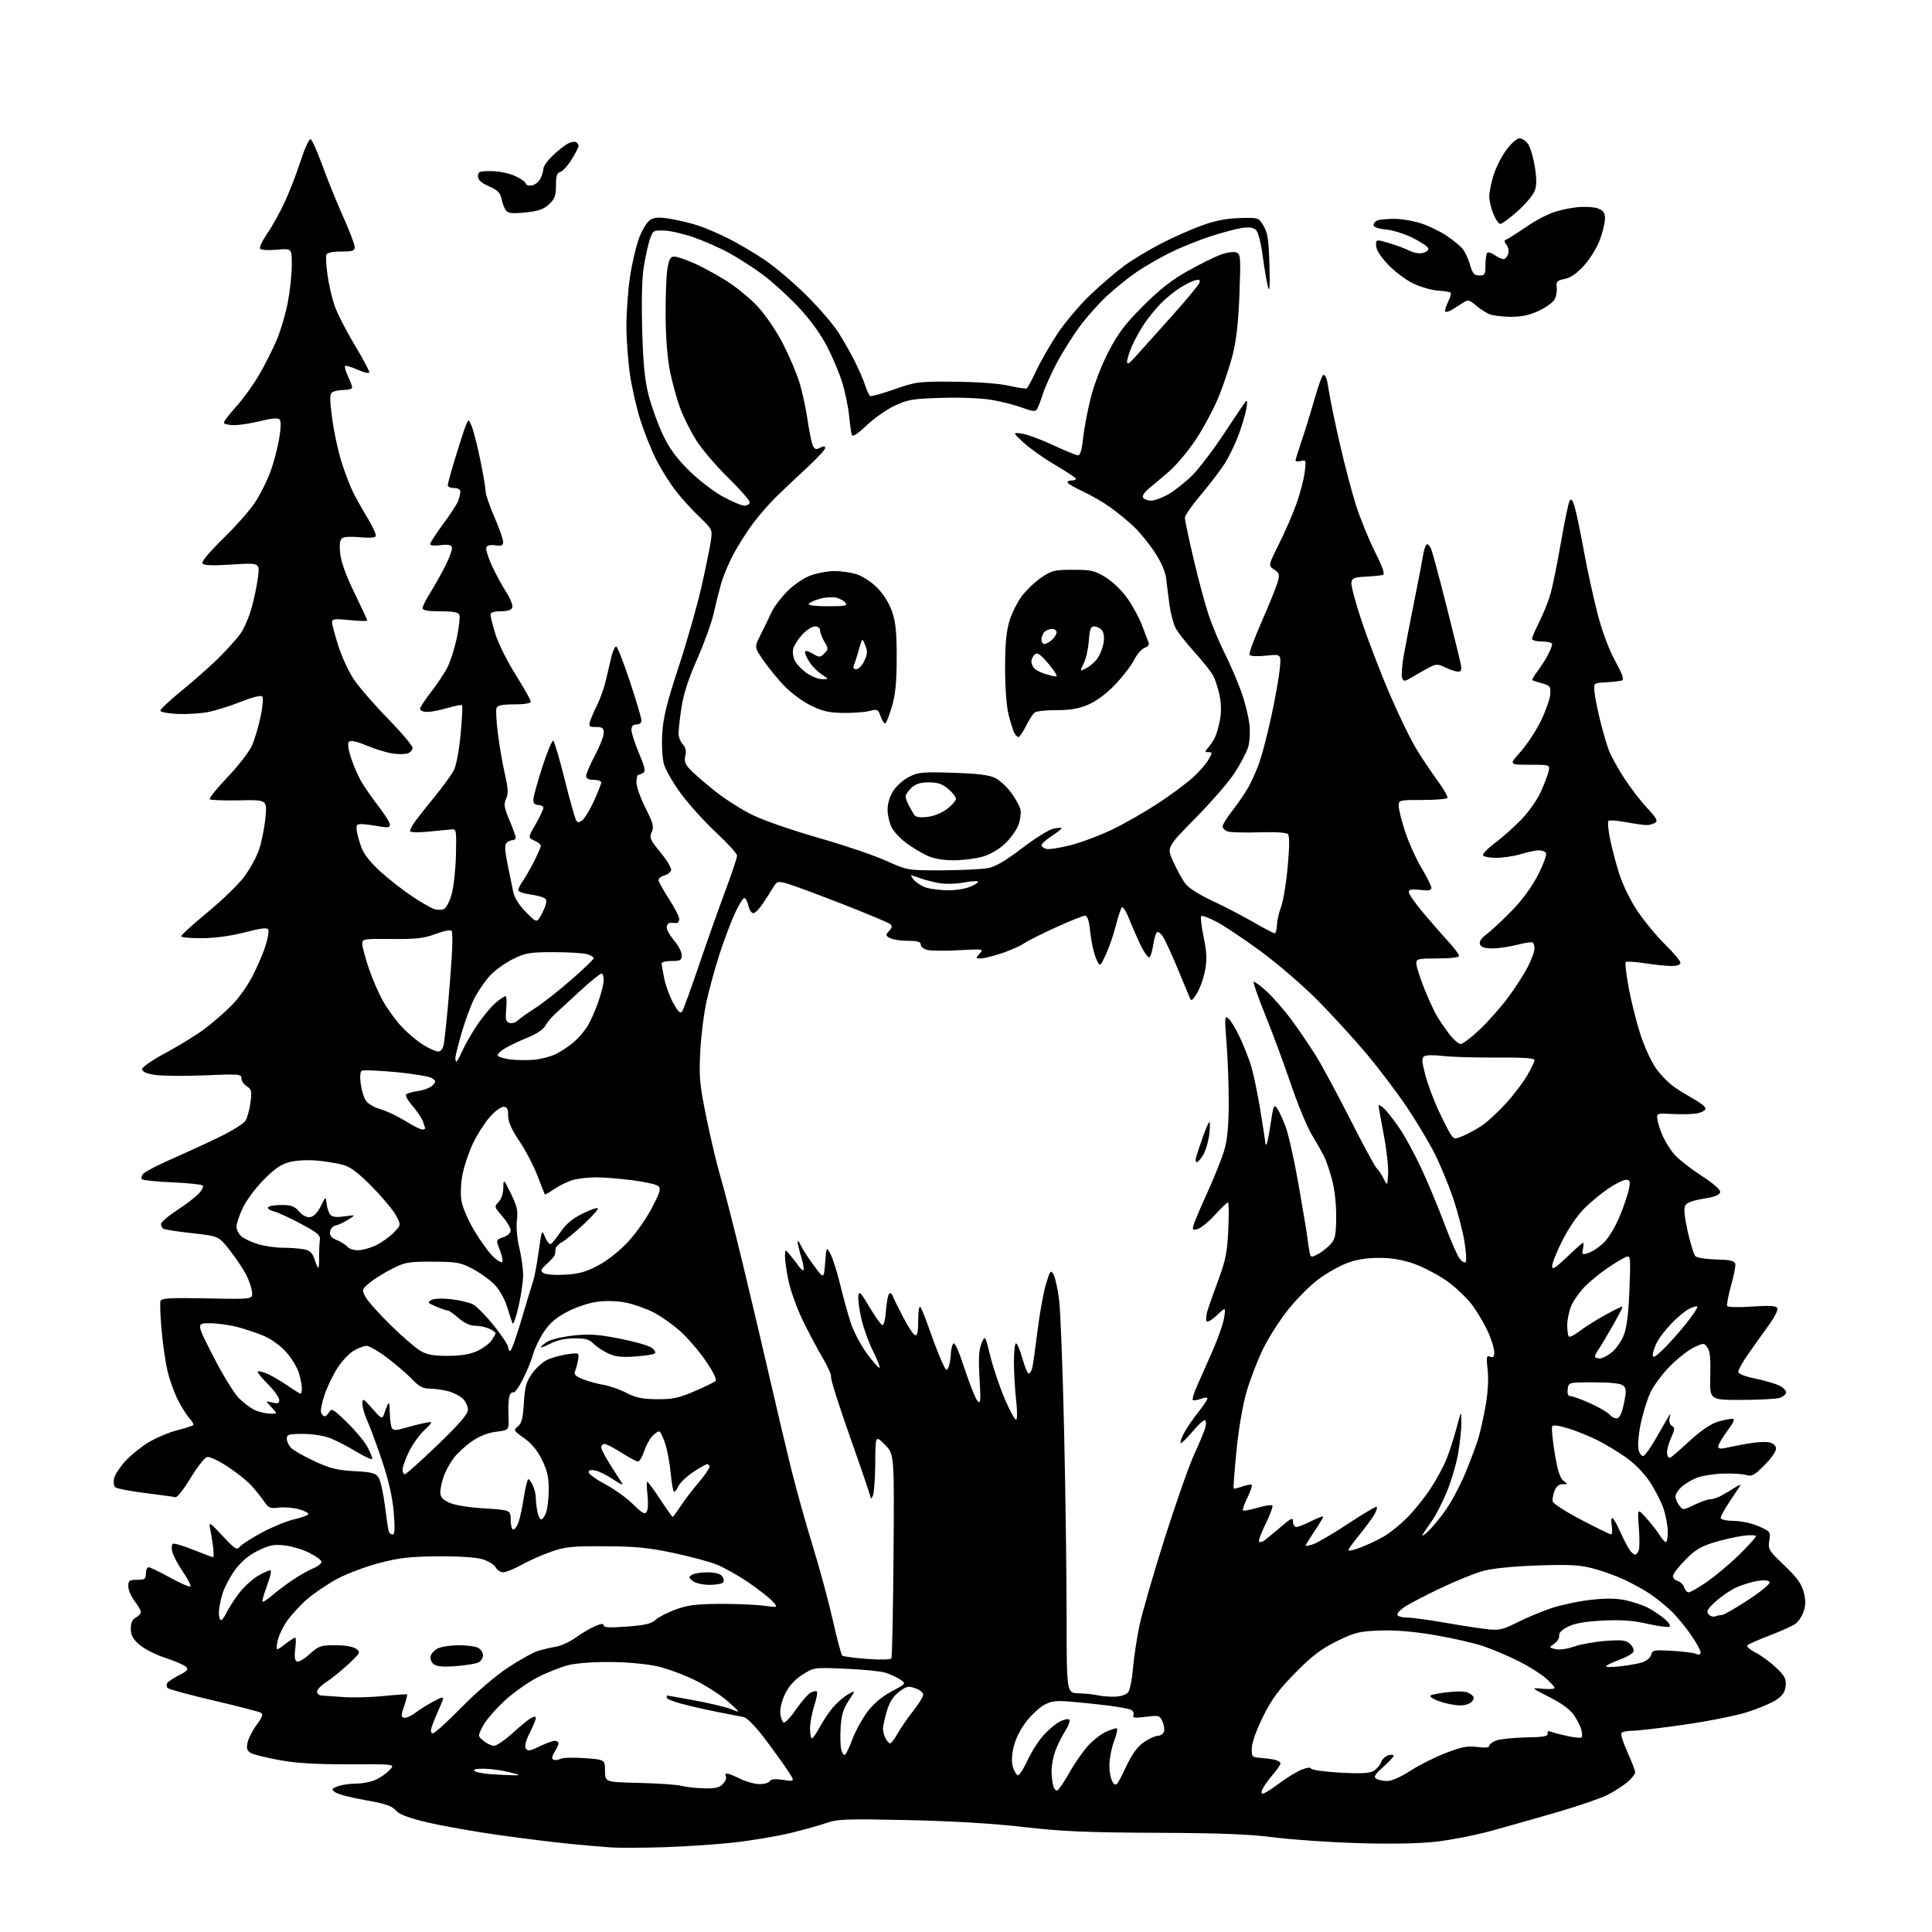<?xml version="1.0" encoding="UTF-8" standalone="no"?>
<svg 
  version="1.1" 
  xmlns="http://www.w3.org/2000/svg" 
  xmlns:xlink="http://www.w3.org/1999/xlink" 
  xmlns:svg="http://www.w3.org/2000/svg"
  xmlns:rdf="http://www.w3.org/1999/02/22-rdf-syntax-ns#"
  xmlns:cc="http://creativecommons.org/ns#"
  xmlns:dc="http://purl.org/dc/elements/1.1/"
  viewBox="0 0 768 768"
  width="768"
  height="768"
>
<style>svg {background-color: white; }</style>"
<path stroke="none" fill="black" fill-rule="evenodd" d="M263.50,734.31C255.25,734.55 246.03,734.59 243.00,734.39C239.97,734.19 232.55,733.55 226.50,732.96C220.45,732.37 207.62,730.78 198.00,729.42C188.38,728.06 175.72,725.81 169.88,724.42C162.19,722.59 158.72,721.27 157.30,719.63C155.76,717.86 153.10,716.97 145.23,715.59C139.67,714.61 134.31,713.22 133.31,712.48C131.62,711.24 131.68,711.08 134.32,710.07C135.86,709.48 139.17,709.00 141.66,709.00C144.16,709.00 147.67,708.30 149.48,707.44C151.28,706.59 153.73,704.85 154.93,703.58C157.10,701.26 157.10,701.26 138.80,701.33C125.61,701.37 117.89,700.91 111.15,699.68C106.01,698.74 100.90,697.48 99.80,696.89C98.21,696.04 97.92,695.17 98.39,692.79C98.72,691.13 100.35,687.93 102.00,685.68C104.37,682.47 104.72,681.42 103.65,680.82C102.89,680.40 94.45,678.22 84.89,675.98C75.32,673.73 67.11,671.51 66.64,671.03C66.16,670.56 66.08,669.68 66.45,669.07C66.83,668.47 68.96,667.04 71.20,665.90C74.59,664.17 75.03,663.62 73.88,662.53C73.12,661.82 69.42,660.23 65.66,659.01C61.89,657.78 57.28,655.43 55.41,653.78C52.80,651.50 52.00,650.00 52.00,647.43C52.00,645.09 52.61,643.74 54.00,643.00C55.10,642.41 56.00,641.43 56.00,640.81C56.00,640.19 54.87,638.21 53.50,636.41C52.12,634.61 51.00,631.98 51.00,630.57C51.00,628.30 51.41,628.00 54.50,628.00C57.57,628.00 58.00,627.69 58.00,625.50C58.00,624.12 58.47,623.00 59.05,623.00C59.62,623.00 63.47,624.85 67.60,627.12C71.72,629.38 75.36,630.97 75.69,630.64C76.01,630.32 74.66,627.68 72.69,624.78C70.72,621.87 68.82,618.31 68.47,616.86C68.12,615.41 68.23,613.98 68.70,613.68C69.18,613.39 72.85,614.46 76.85,616.07C80.86,617.68 84.39,619.00 84.70,619.00C85.02,619.00 84.99,616.98 84.66,614.50C84.32,612.03 83.77,608.76 83.45,607.25C82.94,604.86 83.60,605.29 88.45,610.50C93.32,615.75 94.18,616.30 95.26,614.91C95.94,614.03 99.88,611.50 104.00,609.27C108.12,607.04 113.86,604.67 116.75,604.01C119.64,603.34 122.24,602.42 122.53,601.95C122.82,601.48 121.14,600.58 118.80,599.95C116.46,599.31 112.84,599.03 110.77,599.30C107.40,599.76 106.77,599.47 104.84,596.65C103.65,594.92 101.30,592.02 99.62,590.22C97.93,588.42 93.75,585.12 90.33,582.89C86.91,580.66 83.32,578.98 82.36,579.17C81.40,579.35 78.44,583.10 75.78,587.50C73.13,591.90 70.41,595.35 69.74,595.17C69.08,594.99 63.63,594.24 57.64,593.50C51.65,592.76 46.30,591.70 45.75,591.15C45.20,590.60 45.04,588.96 45.41,587.51C45.77,586.07 47.81,583.00 49.94,580.69C52.08,578.39 56.22,575.06 59.16,573.29C62.10,571.53 67.16,569.40 70.40,568.56C73.65,567.72 76.54,566.80 76.82,566.51C77.11,566.23 76.41,564.98 75.28,563.75C74.15,562.51 72.04,559.14 70.60,556.26C69.16,553.38 67.33,548.20 66.53,544.76C65.74,541.32 64.69,534.00 64.21,528.50C63.72,523.00 63.54,517.89 63.81,517.13C64.21,516.03 67.76,515.84 82.40,516.13C100.50,516.50 100.50,516.50 100.19,513.59C100.01,511.98 98.98,508.91 97.88,506.76C96.78,504.61 93.88,500.28 91.44,497.13C86.99,491.40 86.99,491.40 76.44,490.22C70.63,489.58 65.46,488.78 64.94,488.46C64.42,488.14 64.00,487.29 64.00,486.56C64.00,485.83 66.85,483.38 70.34,481.11C73.82,478.84 77.72,475.86 79.01,474.49C80.29,473.13 81.00,471.67 80.59,471.25C80.17,470.84 74.73,470.27 68.50,470.00C62.26,469.73 56.83,469.17 56.44,468.77C56.04,468.37 56.25,467.40 56.91,466.61C57.57,465.82 62.69,463.15 68.30,460.69C73.91,458.23 82.48,454.28 87.35,451.91C92.22,449.55 96.81,446.69 97.54,445.56C98.28,444.42 99.19,441.17 99.56,438.33C100.16,433.75 100.00,433.01 98.12,431.84C96.95,431.11 96.00,429.69 96.00,428.69C96.00,426.96 95.11,426.89 81.25,427.47C73.14,427.81 64.25,427.72 61.50,427.28C58.12,426.74 56.50,426.00 56.50,425.00C56.50,424.15 60.68,421.29 66.28,418.30C71.66,415.42 78.67,411.06 81.86,408.61C85.05,406.15 89.72,402.05 92.25,399.49C94.77,396.93 98.40,391.83 100.30,388.17C102.20,384.50 104.53,379.12 105.47,376.21C106.41,373.30 106.96,370.34 106.69,369.64C106.30,368.62 104.29,368.84 97.35,370.62C91.81,372.05 85.42,372.92 80.25,372.95C75.71,372.98 72.00,372.62 72.00,372.16C72.00,371.70 76.69,367.46 82.41,362.73C88.14,358.01 94.68,351.68 96.95,348.68C99.22,345.68 101.91,340.81 102.93,337.86C103.96,334.91 105.11,329.22 105.50,325.20C106.21,317.90 106.21,317.90 95.13,318.15C89.04,318.28 83.75,318.08 83.38,317.71C83.01,317.34 86.19,313.39 90.45,308.93C94.71,304.47 99.08,298.82 100.16,296.38C101.24,293.94 102.79,288.73 103.61,284.82C104.46,280.71 104.72,277.32 104.21,276.81C103.70,276.30 100.08,277.23 95.66,279.00C91.45,280.69 85.53,282.52 82.52,283.08C79.51,283.64 74.11,283.96 70.51,283.80C66.92,283.63 63.87,283.08 63.74,282.56C63.61,282.04 67.33,278.53 72.00,274.74C76.67,270.96 83.33,265.08 86.78,261.68C90.24,258.28 94.24,253.81 95.67,251.75C97.10,249.69 99.07,245.11 100.05,241.56C101.04,238.01 102.16,232.54 102.56,229.41C103.27,223.70 103.27,223.70 92.22,224.40C84.31,224.90 80.98,224.77 80.47,223.95C80.04,223.25 83.40,219.25 88.90,213.89C93.93,208.98 99.64,202.48 101.59,199.43C103.53,196.39 106.17,191.10 107.44,187.70C108.71,184.29 110.28,178.40 110.93,174.60C111.71,170.05 111.77,167.37 111.12,166.72C110.46,166.06 107.92,166.28 103.61,167.36C100.02,168.26 95.27,169.00 93.04,169.00C90.82,169.00 89.00,168.55 89.00,168.01C89.00,167.47 91.20,164.59 93.89,161.62C96.58,158.65 100.66,153.02 102.94,149.10C105.22,145.19 108.38,138.96 109.96,135.25C111.54,131.54 113.54,124.74 114.42,120.14C115.29,115.54 116.00,108.84 116.00,105.25C116.00,98.72 116.00,98.72 110.00,99.27C106.51,99.58 103.75,99.40 103.39,98.82C103.06,98.28 104.38,95.51 106.34,92.67C108.30,89.83 111.44,84.12 113.33,80.00C115.22,75.88 118.04,68.56 119.59,63.74C121.15,58.92 122.89,55.13 123.46,55.32C124.03,55.51 126.13,60.18 128.12,65.69C130.11,71.21 133.83,80.36 136.37,86.04C138.92,91.71 141.00,97.17 141.00,98.17C141.00,99.72 140.16,100.00 135.61,100.00C132.21,100.00 130.04,100.46 129.74,101.25C129.48,101.94 129.67,105.51 130.17,109.19C130.66,112.87 131.94,118.41 133.00,121.50C134.06,124.59 137.67,131.64 141.01,137.18C144.35,142.71 146.96,147.61 146.79,148.08C146.63,148.54 144.52,148.03 142.10,146.94C139.68,145.85 137.46,145.20 137.17,145.49C136.88,145.79 137.40,147.61 138.32,149.55C139.24,151.48 140.00,153.50 140.00,154.03C140.00,154.57 138.54,155.01 136.75,155.02C134.96,155.02 132.89,155.42 132.15,155.89C131.03,156.60 131.00,158.35 132.01,166.12C132.67,171.28 134.34,179.10 135.72,183.50C137.10,187.90 139.26,193.53 140.52,196.00C141.78,198.47 144.42,203.15 146.38,206.39C148.34,209.63 149.68,212.71 149.36,213.23C149.03,213.76 146.31,213.90 143.14,213.56C140.04,213.23 136.88,213.36 136.11,213.87C135.11,214.53 134.86,216.21 135.22,219.89C135.54,223.25 137.46,228.61 140.85,235.58C143.68,241.40 146.00,246.40 146.00,246.68C146.00,246.97 142.85,246.89 139.00,246.50C133.04,245.90 132.00,246.03 132.00,247.35C132.00,248.20 133.11,252.41 134.48,256.70C135.84,260.99 138.60,266.98 140.61,270.00C142.62,273.02 148.71,280.05 154.14,285.61C159.56,291.16 164.00,296.42 164.00,297.29C164.00,298.16 163.08,299.16 161.96,299.51C160.83,299.87 158.02,299.85 155.71,299.47C153.39,299.09 148.85,297.67 145.62,296.32C141.78,294.72 139.40,294.20 138.76,294.84C138.12,295.48 138.38,297.68 139.50,301.16C140.45,304.10 142.25,308.30 143.51,310.50C144.77,312.70 147.87,317.17 150.40,320.42C152.93,323.68 155.00,327.00 155.00,327.80C155.00,328.97 154.15,329.10 150.75,328.49C148.41,328.06 145.38,327.67 144.00,327.61C141.90,327.52 141.55,327.90 141.79,330.00C141.94,331.38 142.77,334.41 143.61,336.74C144.64,339.56 147.21,342.83 151.33,346.56C154.72,349.63 160.43,354.07 164.00,356.43C167.57,358.78 171.45,361.01 172.61,361.38C173.77,361.74 175.46,361.76 176.36,361.41C177.27,361.07 178.68,358.47 179.50,355.64C180.31,352.81 181.10,345.77 181.24,340.00C181.49,330.02 181.40,329.51 179.50,329.71C178.40,329.82 174.24,330.22 170.25,330.59C165.67,331.02 163.00,330.91 163.00,330.29C163.00,329.74 164.01,327.91 165.25,326.21C166.49,324.51 170.02,320.05 173.10,316.30C176.18,312.55 179.45,308.02 180.38,306.23C181.37,304.31 182.49,298.43 183.10,291.89C183.67,285.79 183.92,280.59 183.67,280.33C183.41,280.07 180.82,280.57 177.92,281.43C175.01,282.29 171.37,283.00 169.82,283.00C168.27,283.00 167.00,282.47 167.00,281.81C167.00,281.16 168.96,278.12 171.36,275.06C173.76,272.00 176.69,267.58 177.88,265.24C179.07,262.90 180.75,257.59 181.61,253.44C182.47,249.28 182.92,245.24 182.62,244.44C182.21,243.38 180.23,243.00 175.03,243.00C169.92,243.00 168.00,242.64 168.00,241.70C168.00,240.98 169.36,238.25 171.02,235.64C172.67,233.02 175.40,228.16 177.08,224.84C178.76,221.51 179.91,218.20 179.63,217.48C179.28,216.57 177.90,216.34 175.06,216.72C172.67,217.04 171.00,216.85 171.00,216.27C171.00,215.72 173.30,212.17 176.10,208.39C178.91,204.60 181.61,200.46 182.10,199.18C182.60,197.91 183.00,196.22 183.00,195.43C183.00,194.57 182.01,194.00 180.50,194.00C179.12,194.00 178.00,193.50 178.00,192.89C178.00,192.27 179.39,187.21 181.09,181.64C182.79,176.06 184.65,170.38 185.22,169.00C186.27,166.50 186.27,166.50 187.53,169.50C188.22,171.15 189.74,177.09 190.89,182.69C192.05,188.30 193.01,193.92 193.01,195.19C193.02,196.46 194.59,201.10 196.51,205.49C198.43,209.88 200.00,214.32 200.00,215.35C200.00,216.88 199.43,217.14 196.91,216.77C194.94,216.48 193.63,216.79 193.32,217.62C193.04,218.33 194.01,221.53 195.47,224.71C196.92,227.89 199.49,232.64 201.16,235.25C202.84,237.87 203.95,240.68 203.64,241.50C203.26,242.49 201.69,243.00 199.03,243.00C196.25,243.00 195.00,243.43 195.00,244.39C195.00,245.16 195.89,248.68 196.98,252.21C198.08,255.75 201.68,262.96 204.98,268.23C208.29,273.51 211.00,278.31 211.00,278.91C211.00,279.58 208.51,280.00 204.47,280.00C199.64,280.00 197.79,280.38 197.37,281.47C197.06,282.29 197.31,286.90 197.93,291.72C198.54,296.55 199.79,303.75 200.70,307.72C202.01,313.45 202.11,315.46 201.18,317.51C200.19,319.67 200.40,321.01 202.50,326.01C203.88,329.27 205.00,332.40 205.00,332.97C205.00,333.54 204.41,334.00 203.70,334.00C202.98,334.00 201.92,334.48 201.33,335.07C200.57,335.83 200.68,338.22 201.72,343.32C202.52,347.27 203.54,352.23 203.97,354.34C204.49,356.86 206.26,359.71 209.10,362.61C213.44,367.03 213.44,367.03 215.63,362.76C217.02,360.04 217.48,358.09 216.89,357.38C216.38,356.76 213.72,355.96 210.98,355.59C208.24,355.23 206.00,354.45 206.00,353.87C206.00,353.29 206.84,351.61 207.87,350.15C208.90,348.69 210.93,345.15 212.37,342.28C213.82,339.41 215.00,336.67 215.00,336.19C215.00,335.71 213.84,334.79 212.43,334.15C209.86,332.98 209.86,332.98 212.93,327.62C214.62,324.67 216.00,321.75 216.00,321.13C216.00,320.51 215.10,320.00 214.00,320.00C212.66,320.00 212.00,319.33 212.00,317.98C212.00,316.87 213.60,311.01 215.56,304.96C217.51,298.91 219.48,294.18 219.94,294.46C220.39,294.74 222.42,301.64 224.45,309.78C226.48,317.93 228.52,325.22 228.99,325.99C229.72,327.16 230.11,327.15 231.59,325.94C232.55,325.15 234.61,321.70 236.17,318.27C237.73,314.85 239.00,311.58 239.00,311.02C239.00,310.46 237.65,310.00 236.00,310.00C233.95,310.00 233.00,309.51 233.00,308.44C233.00,307.59 234.57,303.92 236.50,300.29C238.43,296.67 240.00,292.64 240.00,291.35C240.00,289.39 239.49,289.00 236.93,289.00C234.21,289.00 233.94,288.75 234.56,286.75C234.95,285.51 236.26,282.48 237.49,280.00C238.72,277.52 240.28,273.02 240.96,270.00C241.64,266.98 242.61,262.81 243.13,260.75C243.65,258.69 244.46,257.00 244.94,257.00C245.41,257.00 247.86,263.25 250.40,270.90C252.93,278.54 255.00,285.52 255.00,286.40C255.00,287.33 254.17,288.00 253.00,288.00C251.58,288.00 251.01,288.66 251.03,290.25C251.04,291.49 252.39,295.63 254.02,299.45C256.26,304.71 256.68,306.59 255.74,307.18C255.06,307.62 254.16,307.98 253.75,307.98C253.34,307.99 253.00,309.36 253.00,311.02C253.00,312.69 254.62,317.26 256.59,321.18C259.66,327.28 260.02,328.66 259.06,330.77C258.06,332.97 258.42,333.80 262.51,338.78C265.03,341.83 266.95,345.02 266.79,345.87C266.62,346.72 265.37,347.70 263.99,348.04C262.56,348.41 261.63,349.27 261.82,350.09C261.99,350.86 263.90,354.23 266.07,357.57C268.23,360.91 270.00,364.42 270.00,365.36C270.00,366.31 269.44,367.01 268.75,366.93C268.06,366.84 266.94,366.82 266.25,366.88C265.56,366.95 265.02,367.79 265.04,368.75C265.06,369.71 266.41,372.06 268.04,373.96C269.67,375.87 271.00,378.45 271.00,379.71C271.00,381.71 270.50,382.00 267.00,382.00C264.80,382.00 263.00,382.43 263.00,382.95C263.00,383.47 263.49,386.29 264.10,389.20C264.70,392.12 266.35,396.51 267.76,398.96C269.76,402.43 270.53,403.10 271.23,401.96C271.73,401.16 274.74,392.85 277.92,383.50C281.10,374.15 285.79,360.90 288.35,354.06C290.91,347.22 293.00,340.96 293.00,340.15C293.00,339.35 289.32,335.27 284.82,331.10C280.32,326.92 274.03,319.99 270.84,315.70C267.65,311.40 264.53,306.00 263.91,303.70C263.26,301.31 262.98,296.03 263.26,291.44C263.65,285.17 265.09,279.31 269.82,264.94C273.16,254.80 277.27,240.32 278.96,232.76C280.65,225.21 282.30,217.09 282.63,214.71C283.20,210.54 283.05,210.25 278.01,205.45C275.14,202.73 270.88,198.03 268.54,195.00C266.19,191.97 262.69,186.35 260.75,182.50C258.82,178.65 256.03,171.68 254.56,167.00C253.08,162.33 251.23,154.23 250.44,149.00C249.66,143.78 249.01,135.00 249.01,129.50C249.01,124.00 249.66,115.19 250.46,109.92C251.25,104.65 252.86,97.78 254.03,94.64C255.21,91.50 257.16,88.28 258.38,87.49C260.14,86.34 261.79,86.23 266.46,86.99C269.69,87.52 274.62,88.70 277.41,89.61C280.21,90.53 285.65,92.85 289.50,94.78C293.35,96.70 299.88,100.55 304.00,103.33C308.12,106.11 315.60,112.46 320.60,117.44C325.61,122.42 331.34,129.08 333.33,132.24C335.33,135.39 338.25,140.56 339.84,143.74C341.43,146.91 343.27,151.18 343.94,153.24C344.60,155.29 345.48,157.18 345.89,157.43C346.30,157.68 350.65,156.48 355.56,154.75C364.14,151.74 365.10,151.62 379.50,151.74C388.54,151.82 397.08,152.45 401.00,153.33C404.57,154.13 407.80,154.61 408.16,154.39C408.52,154.17 410.22,150.98 411.95,147.30C413.67,143.61 417.51,136.95 420.48,132.48C423.45,128.02 429.30,121.12 433.47,117.16C437.63,113.20 443.69,108.01 446.93,105.63C450.17,103.25 456.79,99.26 461.66,96.76C466.52,94.26 473.88,91.01 478.00,89.54C483.23,87.66 487.75,86.80 492.92,86.67C500.34,86.50 500.34,86.50 502.32,89.84C503.93,92.57 504.35,95.43 504.62,105.34C504.85,114.10 504.69,116.52 504.02,114.00C503.52,112.08 502.58,106.55 501.94,101.71C501.29,96.75 500.15,92.29 499.32,91.46C498.27,90.42 496.67,90.17 493.68,90.61C491.38,90.95 485.58,92.51 480.79,94.08C476.00,95.65 468.80,98.59 464.79,100.60C460.78,102.62 454.94,106.01 451.81,108.13C448.68,110.25 443.42,114.50 440.11,117.56C436.80,120.62 431.88,126.14 429.18,129.81C426.47,133.49 422.45,139.88 420.24,144.00C418.03,148.12 415.49,153.75 414.59,156.50C413.70,159.25 412.62,162.05 412.19,162.73C411.58,163.68 410.27,163.54 406.45,162.10C403.73,161.07 398.35,159.68 394.50,159.01C390.39,158.29 382.13,157.93 374.50,158.15C362.95,158.49 360.86,158.83 355.75,161.21C352.58,162.69 347.53,166.22 344.52,169.07C340.82,172.57 338.89,173.81 338.60,172.88C338.35,172.12 337.87,168.65 337.52,165.16C337.17,161.68 335.96,155.83 334.84,152.16C333.72,148.50 330.98,141.98 328.75,137.67C326.16,132.67 322.02,127.00 317.30,121.98C313.23,117.65 306.89,111.89 303.20,109.16C299.52,106.44 293.53,102.59 289.90,100.60C286.28,98.61 279.98,95.82 275.90,94.39C271.83,92.96 266.49,91.73 264.03,91.65C259.68,91.50 259.52,91.61 258.27,95.35C257.57,97.46 256.48,102.41 255.87,106.35C255.18,110.78 254.96,120.35 255.29,131.50C255.70,145.23 256.33,151.40 257.93,157.50C259.09,161.90 261.60,168.81 263.52,172.85C266.01,178.13 268.91,182.10 273.75,186.91C277.46,190.60 283.50,195.27 287.16,197.31C290.83,199.34 294.76,201.00 295.91,201.00C297.06,201.00 298.00,200.39 298.00,199.64C298.00,198.89 294.15,194.50 289.44,189.89C284.73,185.28 279.06,178.64 276.85,175.14C274.64,171.63 271.76,165.95 270.47,162.51C269.17,159.07 267.34,152.48 266.39,147.88C265.29,142.49 264.64,134.51 264.59,125.50C264.54,117.80 264.87,109.36 265.31,106.75C265.95,103.02 266.53,102.00 268.03,102.00C269.08,102.00 272.54,103.15 275.72,104.55C278.90,105.96 284.72,109.11 288.65,111.56C292.58,114.01 298.25,118.66 301.24,121.89C304.30,125.20 308.67,131.63 311.24,136.63C313.75,141.51 316.71,148.48 317.82,152.11C318.94,155.75 320.39,162.50 321.05,167.11C321.72,171.73 322.67,176.29 323.17,177.26C323.89,178.66 324.49,178.81 326.04,177.98C327.48,177.21 328.00,177.25 328.00,178.12C328.00,178.77 324.77,182.27 320.82,185.90C316.87,189.53 311.33,194.76 308.52,197.52C305.70,200.29 301.52,205.09 299.22,208.21C296.92,211.32 293.50,216.71 291.62,220.18C289.74,223.66 287.49,229.02 286.62,232.10C285.75,235.17 284.40,240.57 283.62,244.10C282.84,247.62 279.92,255.68 277.12,262.02C273.60,270.00 271.68,275.98 270.85,281.52C270.20,285.91 269.69,290.54 269.73,291.81C269.77,293.08 270.54,294.94 271.45,295.94C272.58,297.19 272.89,298.61 272.43,300.44C271.92,302.47 272.33,303.73 274.13,305.70C275.43,307.12 279.88,310.99 284.00,314.30C288.12,317.61 295.10,322.04 299.50,324.14C303.90,326.25 315.60,330.28 325.50,333.10C335.40,335.92 347.38,339.98 352.13,342.12C360.76,346.00 360.76,346.00 374.63,345.96C382.26,345.93 390.41,345.54 392.75,345.09C395.72,344.52 399.80,342.13 406.31,337.15C411.43,333.23 417.05,329.74 418.81,329.39C420.56,329.04 422.00,328.97 422.00,329.24C422.00,329.51 420.20,330.93 418.00,332.38C415.80,333.84 414.00,335.44 414.00,335.95C414.00,336.45 414.81,337.12 415.81,337.44C416.81,337.76 421.19,337.10 425.56,335.98C429.93,334.87 437.55,331.98 442.50,329.57C447.45,327.16 455.55,322.51 460.50,319.24C465.45,315.97 471.52,311.47 474.00,309.25C476.48,307.04 479.31,303.82 480.31,302.11C481.99,299.21 482.00,299.00 480.40,299.00C478.86,299.00 478.84,298.83 480.22,297.25C481.06,296.29 482.26,294.49 482.90,293.26C483.53,292.03 484.46,288.88 484.95,286.26C485.53,283.23 485.47,279.68 484.81,276.50C484.23,273.75 483.12,270.25 482.34,268.73C481.56,267.21 478.22,262.97 474.90,259.31C471.59,255.65 468.17,251.29 467.30,249.62C466.44,247.95 465.36,243.86 464.90,240.54C464.45,237.22 463.86,232.55 463.60,230.17C463.30,227.38 461.70,223.65 459.11,219.67C456.90,216.28 453.16,211.66 450.79,209.42C448.43,207.17 444.19,203.68 441.36,201.66C438.53,199.64 433.70,196.84 430.63,195.43C427.55,194.02 424.78,192.45 424.46,191.94C424.14,191.42 424.84,191.00 426.00,191.00C427.16,191.00 427.89,190.63 427.60,190.17C427.32,189.71 423.52,187.23 419.16,184.65C414.79,182.08 409.26,178.14 406.86,175.92C402.50,171.87 402.50,171.87 406.20,172.36C408.24,172.64 413.81,174.69 418.59,176.93C423.37,179.17 427.85,181.00 428.56,181.00C429.41,181.00 430.08,178.71 430.54,174.25C430.93,170.54 432.29,163.32 433.57,158.21C434.96,152.70 437.86,145.18 440.70,139.71C444.54,132.35 447.31,128.69 454.53,121.50C461.08,114.97 465.96,111.16 472.33,107.61C477.15,104.92 483.02,102.03 485.37,101.18C487.71,100.34 490.46,99.96 491.46,100.35C493.15,101.00 493.24,102.18 492.71,116.77C492.31,127.62 491.49,135.07 490.07,140.80C488.93,145.36 486.39,153.01 484.42,157.80C482.44,162.58 478.37,170.21 475.36,174.73C472.35,179.26 467.56,184.98 464.70,187.43C461.84,189.89 458.19,192.97 456.59,194.28C454.89,195.68 453.98,197.16 454.40,197.84C454.79,198.48 456.25,199.00 457.63,199.00C459.01,199.00 462.19,197.80 464.69,196.34C467.18,194.87 471.41,191.50 474.07,188.84C476.73,186.18 482.39,178.71 486.64,172.25C490.89,165.79 494.77,160.05 495.26,159.50C495.79,158.91 495.87,160.12 495.45,162.50C495.06,164.70 493.65,169.41 492.33,172.97C491.00,176.53 488.48,181.70 486.71,184.46C484.94,187.21 480.69,192.78 477.25,196.83C473.81,200.87 471.01,204.93 471.01,205.84C471.02,206.75 472.57,214.10 474.46,222.17C476.35,230.24 479.05,240.27 480.45,244.45C481.85,248.63 484.75,255.53 486.87,259.77C489.00,264.02 491.94,270.83 493.40,274.89C494.87,278.96 496.33,284.86 496.66,287.99C497.01,291.37 496.77,295.16 496.07,297.28C495.42,299.25 493.06,303.70 490.83,307.18C488.59,310.66 481.59,318.75 475.27,325.16C463.78,336.83 463.78,336.83 466.36,342.46C467.77,345.56 469.87,349.42 471.02,351.03C472.34,352.88 476.28,355.44 481.76,358.01C486.52,360.24 493.90,364.08 498.16,366.53C502.42,368.99 506.27,371.00 506.70,371.00C507.14,371.00 507.55,369.54 507.61,367.75C507.66,365.96 508.41,362.70 509.25,360.50C510.10,358.30 511.28,351.11 511.88,344.53C512.62,336.40 512.64,332.24 511.95,331.55C511.34,330.94 506.73,330.66 500.54,330.86C494.83,331.04 489.23,330.89 488.08,330.53C486.94,330.16 486.00,329.26 486.00,328.52C486.00,327.78 487.72,325.00 489.82,322.34C491.92,319.68 494.80,315.48 496.22,313.00C497.63,310.52 499.71,305.80 500.83,302.50C501.94,299.20 504.06,290.88 505.54,284.00C507.01,277.12 508.45,268.91 508.75,265.75C509.28,260.00 509.28,260.00 503.28,260.63C499.91,260.98 497.02,260.85 496.70,260.33C496.39,259.81 498.57,253.84 501.56,247.06C504.54,240.27 507.40,233.19 507.92,231.33C508.74,228.34 508.58,227.77 506.49,226.40C504.12,224.85 504.12,224.85 508.44,216.17C510.82,211.40 513.93,204.26 515.34,200.31C516.76,196.35 518.23,190.77 518.61,187.90C519.27,182.91 519.21,182.71 517.15,183.25C515.97,183.56 515.00,183.48 515.00,183.08C515.00,182.68 516.10,179.12 517.44,175.17C518.78,171.23 521.10,163.72 522.58,158.50C524.06,153.27 525.63,149.00 526.07,149.00C526.51,149.00 527.09,149.79 527.36,150.75C527.63,151.71 528.16,154.53 528.53,157.00C528.90,159.47 530.74,168.25 532.62,176.50C534.50,184.75 537.41,195.78 539.08,201.00C540.76,206.22 544.12,214.45 546.55,219.29C549.59,225.32 550.59,228.21 549.74,228.51C549.06,228.75 546.02,229.07 543.00,229.22C538.25,229.46 537.46,229.79 537.20,231.63C537.03,232.80 538.90,239.78 541.36,247.13C543.82,254.48 548.79,267.41 552.40,275.85C556.01,284.29 560.88,294.29 563.23,298.07C565.58,301.86 569.38,307.53 571.69,310.68C573.99,313.82 575.65,316.76 575.38,317.20C575.10,317.64 570.63,318.00 565.44,318.00C556.17,318.00 556.00,318.04 556.00,320.37C556.00,321.68 557.14,326.24 558.53,330.50C559.92,334.77 562.85,341.26 565.03,344.94C567.21,348.61 569.00,352.21 569.00,352.94C569.00,353.91 567.82,354.13 564.50,353.75C561.12,353.37 560.00,353.58 560.00,354.61C560.00,355.36 562.55,359.02 565.67,362.74C568.79,366.46 573.29,371.62 575.67,374.21C578.05,376.80 580.00,379.38 580.00,379.96C580.00,380.60 576.73,381.00 571.50,381.00C563.70,381.00 563.00,381.16 563.00,382.97C563.00,384.06 564.39,388.45 566.08,392.72C567.78,397.00 570.11,402.07 571.26,404.00C572.42,405.93 574.67,409.19 576.26,411.25C577.86,413.31 579.84,415.00 580.66,415.00C581.48,415.00 584.88,412.41 588.22,409.25C591.56,406.09 596.64,400.35 599.51,396.49C602.37,392.64 605.91,387.14 607.36,384.27C608.81,381.41 610.00,378.18 610.00,377.09C610.00,376.01 609.66,374.91 609.23,374.64C608.81,374.38 606.01,374.81 603.02,375.59C600.02,376.36 595.62,377.00 593.25,377.00C590.21,377.00 588.76,376.53 588.32,375.39C587.90,374.30 588.80,372.96 591.10,371.24C592.97,369.84 597.46,365.64 601.09,361.90C605.25,357.61 609.07,352.35 611.46,347.65C613.54,343.55 614.93,339.70 614.56,339.10C614.19,338.49 612.90,338.00 611.69,338.01C610.49,338.02 607.29,338.69 604.59,339.51C601.89,340.33 597.53,341.00 594.90,341.00C592.27,341.00 589.85,340.57 589.53,340.05C589.21,339.53 591.32,337.33 594.22,335.15C597.13,332.98 601.84,328.80 604.70,325.85C607.56,322.91 611.02,318.02 612.39,315.00C613.76,311.98 615.18,308.26 615.55,306.75C616.22,304.00 616.22,304.00 608.02,304.00C599.81,304.00 599.81,304.00 604.40,298.89C606.93,296.09 610.57,290.57 612.49,286.64C614.41,282.72 616.10,277.95 616.24,276.06C616.48,272.91 616.21,272.55 613.00,271.64C611.08,271.10 609.32,270.52 609.11,270.36C608.90,270.19 609.84,268.58 611.21,266.78C612.58,264.97 614.45,262.06 615.35,260.30C616.26,258.54 617.00,256.63 617.00,256.05C617.00,255.47 615.20,255.00 613.00,255.00C610.80,255.00 609.00,254.54 609.00,253.97C609.00,253.41 610.31,250.34 611.91,247.17C613.52,243.99 615.53,238.94 616.38,235.95C617.23,232.95 619.08,223.79 620.50,215.60C621.91,207.40 623.45,200.02 623.91,199.20C624.55,198.06 625.01,198.51 625.85,201.10C626.46,202.97 628.11,210.80 629.52,218.50C630.92,226.20 633.41,237.64 635.04,243.93C636.90,251.06 639.53,258.12 642.04,262.70C644.90,267.90 645.70,270.17 644.79,270.49C644.08,270.74 641.25,271.07 638.50,271.22C633.50,271.50 633.50,271.50 633.82,275.00C634.00,276.93 635.03,282.10 636.11,286.50C637.19,290.90 638.76,296.26 639.60,298.41C640.43,300.57 643.12,305.43 645.58,309.23C648.04,313.03 652.15,318.39 654.72,321.14C658.49,325.16 659.12,326.31 657.95,327.05C657.15,327.56 655.65,327.98 654.62,327.98C653.58,327.99 649.87,327.47 646.37,326.83C642.87,326.18 639.72,325.94 639.37,326.30C639.02,326.65 639.28,329.77 639.96,333.22C640.64,336.67 642.29,342.97 643.63,347.21C645.07,351.77 648.07,357.91 650.96,362.21C653.66,366.22 658.59,372.19 661.93,375.47C665.27,378.75 668.00,382.01 668.00,382.72C668.00,383.52 666.67,384.00 664.44,384.00C662.48,384.00 657.72,383.51 653.86,382.91C650.00,382.31 646.57,382.09 646.24,382.43C645.91,382.76 646.45,387.41 647.45,392.76C648.45,398.12 650.56,406.50 652.15,411.39C653.76,416.35 656.56,422.35 658.49,424.98C660.39,427.57 663.64,430.83 665.72,432.23C667.80,433.64 671.41,435.84 673.74,437.14C676.08,438.44 677.99,440.03 677.99,440.67C678.00,441.31 676.61,442.15 674.92,442.52C673.22,442.89 668.84,443.04 665.17,442.85C658.56,442.50 658.50,442.52 658.84,445.00C659.02,446.38 659.96,449.30 660.93,451.50C661.89,453.70 663.93,456.98 665.46,458.78C666.98,460.58 671.79,464.38 676.15,467.22C681.25,470.54 683.97,472.94 683.78,473.94C683.58,475.02 681.55,475.81 677.17,476.50C673.07,477.16 670.52,478.10 669.91,479.19C669.28,480.33 669.60,483.73 670.90,489.56C671.97,494.33 673.34,498.74 673.97,499.37C674.59,499.99 678.34,500.58 682.30,500.67C687.89,500.81 689.57,501.19 689.82,502.39C689.99,503.24 689.22,507.17 688.10,511.12C686.98,515.07 686.31,518.69 686.60,519.17C686.90,519.64 691.32,519.74 696.42,519.38C703.21,518.90 705.91,519.05 706.46,519.93C706.90,520.65 705.52,523.46 703.08,526.82C700.82,529.94 697.17,535.06 694.98,538.20C692.79,541.33 691.00,544.50 691.00,545.25C691.00,546.10 693.29,547.07 697.25,547.89C700.69,548.60 704.96,549.79 706.75,550.54C708.54,551.29 710.00,552.59 710.00,553.43C710.00,554.27 708.76,555.30 707.25,555.72C705.74,556.13 698.90,556.48 692.05,556.49C679.61,556.50 679.61,556.50 679.86,547.00C680.05,540.11 679.74,536.98 678.73,535.62C677.38,533.79 677.24,533.79 673.42,535.58C671.26,536.59 667.01,539.91 663.96,542.96C660.91,546.01 657.36,550.75 656.08,553.50C654.80,556.25 653.05,561.88 652.20,566.00C651.32,570.25 650.96,574.72 651.36,576.32C651.76,577.88 652.62,578.96 653.29,578.74C653.95,578.52 656.02,575.67 657.89,572.42C659.75,569.16 661.93,565.38 662.73,564.00C664.09,561.65 664.15,561.64 663.69,563.75C663.38,565.11 663.76,566.33 664.63,566.81C665.86,567.50 665.79,568.25 664.15,571.90C663.10,574.26 662.46,577.06 662.74,578.12C663.16,579.73 663.51,579.84 664.87,578.79C665.77,578.10 669.22,575.04 672.55,571.99C676.14,568.70 680.27,565.94 682.67,565.22C684.90,564.55 687.51,564.00 688.45,564.00C689.82,564.00 689.44,564.99 686.59,568.88C684.61,571.57 683.00,574.32 683.00,575.00C683.00,575.83 683.90,576.03 685.75,575.61C687.26,575.26 691.27,574.47 694.66,573.86C698.04,573.24 701.98,573.03 703.41,573.39C705.06,573.80 706.00,574.73 706.00,575.94C706.00,576.99 703.91,579.93 701.35,582.49C697.32,586.52 696.36,587.03 694.10,586.33C692.67,585.89 688.43,585.64 684.68,585.78C680.92,585.92 676.20,586.72 674.19,587.57C672.18,588.41 669.51,590.05 668.26,591.22C667.02,592.39 666.01,594.06 666.03,594.92C666.05,595.79 666.73,597.38 667.54,598.45C668.99,600.37 669.06,600.37 673.53,598.20C676.02,596.99 678.83,596.00 679.78,595.99C680.72,595.99 682.62,595.40 684.00,594.68C685.38,593.96 687.83,592.50 689.46,591.44C691.09,590.37 692.12,589.99 691.75,590.59C691.38,591.19 689.48,594.05 687.54,596.94C685.59,599.84 684.00,602.72 684.01,603.35C684.01,604.06 686.02,604.53 689.26,604.58C692.25,604.63 696.52,605.56 699.20,606.75C703.77,608.78 703.88,608.94 703.32,612.43C702.77,615.82 703.09,616.36 709.29,622.26C714.28,627.01 716.12,629.53 716.98,632.82C717.82,636.03 717.82,638.01 716.98,640.56C716.36,642.45 714.87,644.68 713.67,645.52C712.48,646.36 707.90,648.42 703.50,650.11C699.10,651.80 695.11,653.55 694.63,654.01C694.15,654.46 695.60,655.77 697.84,656.92C700.08,658.06 703.76,660.76 706.03,662.91C709.48,666.19 710.09,667.36 709.82,670.13C709.58,672.59 708.63,674.02 706.09,675.72C704.22,676.98 699.04,679.17 694.59,680.58C690.14,681.99 678.91,684.24 669.63,685.57C660.35,686.91 651.04,688.00 648.94,688.00C646.84,688.00 644.85,688.43 644.53,688.95C644.20,689.48 645.30,692.92 646.97,696.59C648.64,700.27 650.00,703.85 650.00,704.55C650.00,705.25 648.59,707.01 646.86,708.47C645.13,709.92 641.56,712.20 638.93,713.54C636.30,714.87 627.25,717.97 618.82,720.42C610.39,722.87 598.55,726.23 592.50,727.88C586.45,729.53 576.77,731.42 571.00,732.08C564.15,732.86 553.37,733.07 540.00,732.68C528.73,732.34 513.65,731.31 506.50,730.39C496.80,729.13 484.88,728.67 459.50,728.56C431.82,728.45 422.06,728.02 407.00,726.28C394.96,724.88 378.90,723.92 361.00,723.52C337.22,722.99 332.89,723.13 329.00,724.51C326.52,725.40 320.00,727.23 314.50,728.58C309.00,729.93 298.65,731.67 291.50,732.45C284.35,733.23 271.75,734.07 263.50,734.31zM502.01,713.00C502.60,713.00 505.45,711.22 508.34,709.03C511.23,706.85 515.22,704.39 517.22,703.55C519.41,702.64 520.98,702.43 521.18,703.03C521.36,703.57 526.48,704.30 532.55,704.65C540.34,705.10 544.27,704.93 545.85,704.08C547.08,703.42 548.49,701.84 548.97,700.58C549.45,699.31 550.78,698.03 551.92,697.73C553.07,697.43 554.00,697.52 554.00,697.93C554.00,698.34 552.12,700.36 549.83,702.42C546.52,705.38 545.95,706.35 547.08,707.07C547.86,707.56 549.82,707.98 551.43,707.98C553.18,707.99 556.85,706.38 560.57,703.96C563.98,701.73 570.31,698.54 574.64,696.87C581.04,694.40 583.38,693.95 587.25,694.45C590.32,694.85 592.00,694.69 592.00,694.01C592.00,693.43 593.24,692.47 594.75,691.89C596.26,691.31 601.55,690.76 606.50,690.67C613.54,690.54 615.44,690.20 615.21,689.13C615.01,688.18 615.48,687.97 616.71,688.44C617.69,688.82 620.67,689.59 623.32,690.16C625.97,690.73 628.39,690.95 628.69,690.64C628.99,690.34 628.97,689.03 628.65,687.74C628.32,686.44 627.03,683.83 625.78,681.94C624.25,679.64 621.02,677.24 616.00,674.68C608.50,670.86 608.50,670.86 613.25,671.31C615.86,671.55 618.00,671.41 618.00,670.98C618.00,670.56 616.40,668.81 614.45,667.09C612.50,665.38 607.66,662.34 603.70,660.35C599.74,658.35 593.45,655.68 589.73,654.41C586.00,653.14 577.25,651.14 570.27,649.96C561.75,648.52 554.62,647.93 548.49,648.16C540.29,648.47 538.59,648.89 531.44,652.39C525.20,655.45 521.68,658.13 515.00,664.89C508.29,671.69 505.58,675.35 502.11,682.32C499.53,687.51 497.67,692.66 497.61,694.82C497.50,698.33 497.66,698.51 501.00,698.77C502.93,698.92 505.51,699.26 506.75,699.54C507.99,699.81 509.00,700.46 509.00,700.98C509.00,701.50 507.72,703.41 506.15,705.22C504.58,707.02 502.76,709.51 502.11,710.75C501.30,712.29 501.27,713.00 502.01,713.00zM420.28,711.74C420.84,711.55 423.06,708.27 425.22,704.45C427.38,700.63 430.80,695.76 432.82,693.63C434.84,691.51 437.95,689.14 439.72,688.38C441.49,687.62 443.36,687.00 443.87,687.00C444.39,687.00 443.95,689.25 442.90,692.01C441.86,694.77 441.00,699.18 441.00,701.82C441.00,704.46 441.62,707.47 442.39,708.52C443.67,710.27 444.06,709.82 447.43,702.71C450.08,697.13 452.10,694.33 454.77,692.51C456.80,691.13 459.27,690.00 460.26,690.00C461.25,690.00 462.33,689.30 462.66,688.44C462.99,687.58 462.74,685.73 462.10,684.32C461.00,681.91 460.66,681.81 455.47,682.46C450.94,683.03 450.10,682.90 450.56,681.70C450.88,680.87 450.35,679.96 449.31,679.56C448.31,679.17 444.12,678.44 440.00,677.92C435.88,677.41 429.35,676.73 425.50,676.42C419.75,675.95 417.88,676.19 415.00,677.77C413.07,678.83 409.82,681.90 407.77,684.59C405.54,687.52 403.57,691.55 402.89,694.61C402.13,697.98 402.06,700.69 402.68,702.55C403.20,704.10 404.06,705.52 404.60,705.70C405.13,705.88 406.83,703.27 408.38,699.91C409.92,696.55 412.79,692.02 414.77,689.84C416.74,687.66 419.63,685.21 421.20,684.39C422.77,683.58 424.49,683.18 425.01,683.51C425.54,683.84 424.83,685.90 423.40,688.16C421.99,690.40 420.19,694.03 419.42,696.24C418.64,698.45 418.01,701.88 418.01,703.88C418.02,705.87 418.30,708.53 418.64,709.79C418.98,711.05 419.71,711.93 420.28,711.74zM280.10,710.90C284.45,710.98 286.08,710.57 287.44,709.06C288.41,708.00 288.90,706.65 288.54,706.06C288.18,705.48 288.38,705.00 288.98,705.00C289.59,705.00 291.87,705.91 294.06,707.03C296.25,708.15 299.65,709.12 301.61,709.20C303.57,709.27 305.52,708.77 305.95,708.08C306.49,707.20 308.09,707.04 311.41,707.54C316.10,708.24 316.10,708.24 312.84,703.37C311.05,700.69 306.94,695.01 303.71,690.75C300.31,686.26 296.92,682.82 295.67,682.58C294.48,682.34 289.68,681.40 285.00,680.48C280.32,679.55 273.91,678.09 270.75,677.23C267.59,676.37 265.00,675.30 265.00,674.84C265.00,674.38 265.14,674.00 265.31,674.00C265.48,674.00 270.38,674.88 276.21,675.95C282.04,677.02 288.54,678.59 290.66,679.43C294.50,680.97 294.50,680.97 289.51,676.47C286.77,674.00 280.92,670.20 276.51,668.02C272.11,665.84 265.35,663.33 261.50,662.43C257.46,661.49 249.63,660.75 243.00,660.68C236.28,660.60 229.21,661.11 226.00,661.90C222.97,662.64 217.36,664.87 213.53,666.86C209.70,668.85 203.70,673.15 200.21,676.42C196.71,679.69 192.97,684.11 191.88,686.23C189.91,690.10 189.91,690.10 192.20,692.02C193.47,693.07 195.34,693.95 196.36,693.97C197.38,693.99 200.69,691.74 203.71,688.98C206.73,686.22 210.06,683.50 211.10,682.95C212.42,682.24 213.00,682.26 213.00,683.00C213.00,683.59 211.91,686.22 210.58,688.85C209.00,691.97 208.46,694.12 209.02,695.04C209.75,696.22 210.65,696.08 214.47,694.22C216.99,693.00 219.72,692.00 220.53,692.00C221.34,692.00 222.00,692.47 222.00,693.04C222.00,693.60 221.30,695.14 220.45,696.44C219.44,697.98 219.25,699.04 219.92,699.45C220.49,699.81 221.76,699.69 222.73,699.19C223.70,698.70 228.10,698.56 232.50,698.90C240.50,699.50 240.50,699.50 240.50,703.96C240.50,708.42 240.50,708.42 254.00,708.73C261.43,708.90 269.07,709.43 271.00,709.92C272.93,710.40 277.02,710.84 280.10,710.90zM204.00,705.70C207.14,705.76 206.99,705.63 202.50,704.48C199.75,703.77 195.27,703.15 192.55,703.10C189.45,703.04 187.95,703.35 188.55,703.94C189.07,704.46 191.97,705.05 195.00,705.26C198.03,705.46 202.07,705.66 204.00,705.70zM335.90,697.56C336.36,697.28 337.72,694.43 338.91,691.23C340.11,688.03 342.77,683.19 344.82,680.46C347.27,677.20 350.56,674.43 354.42,672.37C360.29,669.24 360.29,669.24 357.77,667.58C356.38,666.67 353.73,665.47 351.87,664.90C350.02,664.33 342.88,663.63 336.00,663.34C323.50,662.82 323.50,662.82 318.89,665.79C315.81,667.79 313.56,670.28 312.08,673.34C310.80,675.99 310.00,679.26 310.18,681.13C310.36,682.90 310.98,684.50 311.57,684.70C312.16,684.89 314.36,682.54 316.47,679.48C318.58,676.41 321.18,673.44 322.24,672.87C323.30,672.30 324.43,672.09 324.74,672.41C325.05,672.72 324.57,675.28 323.66,678.10C322.74,680.92 322.00,684.98 322.00,687.11C322.00,689.25 322.34,691.00 322.75,691.00C323.17,691.00 324.54,689.05 325.80,686.67C327.07,684.28 329.38,680.80 330.94,678.92C332.50,677.04 335.22,674.66 336.97,673.64C340.17,671.79 340.17,671.79 337.37,676.01C335.25,679.22 334.48,681.75 334.18,686.59C333.95,690.09 334.06,694.10 334.41,695.52C334.77,696.93 335.44,697.85 335.90,697.56zM353.85,693.00C354.28,693.00 355.64,691.21 356.86,689.03C358.09,686.85 360.87,682.81 363.05,680.06C365.22,677.31 367.00,674.41 367.00,673.63C367.00,672.84 365.58,671.70 363.85,671.10C361.07,670.13 360.30,670.30 357.38,672.53C355.05,674.30 353.60,676.59 352.53,680.21C351.69,683.04 351.00,686.21 351.00,687.25C351.00,688.28 351.47,690.00 352.04,691.07C352.60,692.13 353.42,693.00 353.85,693.00zM172.12,689.00C172.81,689.00 177.90,684.38 183.44,678.73C189.37,672.67 196.98,666.16 202.00,662.85C206.68,659.77 212.07,656.78 214.00,656.21C215.93,655.64 219.13,654.90 221.13,654.56C223.13,654.23 226.68,652.56 229.03,650.86C231.37,649.17 234.80,647.15 236.65,646.37C239.04,645.37 240.00,645.30 240.00,646.13C240.00,646.97 242.51,647.10 249.24,646.59C256.40,646.05 258.96,645.45 260.58,643.93C261.72,642.85 265.33,640.99 268.58,639.80C273.31,638.07 276.81,637.62 286.00,637.57C292.32,637.53 300.18,637.85 303.46,638.28C309.41,639.07 309.41,639.07 306.96,636.42C305.60,634.96 301.26,631.58 297.31,628.89C293.35,626.21 287.73,623.07 284.81,621.91C281.89,620.76 274.10,618.67 267.50,617.27C257.87,615.24 252.53,614.72 240.50,614.66C227.33,614.59 224.71,614.86 219.00,616.86C215.43,618.12 210.14,620.46 207.27,622.07C204.39,623.68 201.14,625.00 200.05,625.00C198.96,625.00 197.60,624.12 197.02,623.03C196.44,621.95 194.06,620.50 191.73,619.81C189.15,619.05 182.24,618.60 174.00,618.67C162.97,618.76 158.71,619.25 150.71,621.34C145.32,622.75 137.77,625.60 133.94,627.68C130.10,629.75 124.71,633.41 121.97,635.81C119.22,638.21 115.60,642.18 113.92,644.62C112.24,647.06 110.60,650.70 110.27,652.70C109.68,656.34 109.68,656.34 113.19,653.67C115.11,652.20 116.98,651.00 117.33,651.00C117.68,651.00 117.69,652.97 117.36,655.37C116.98,658.19 117.17,659.99 117.92,660.45C118.58,660.86 120.78,659.62 123.04,657.58C126.71,654.27 127.48,654.00 133.31,654.00C137.19,654.00 140.36,654.55 141.56,655.42C143.42,656.79 143.28,657.05 138.50,661.52C135.75,664.08 131.81,667.27 129.75,668.60C127.69,669.94 126.00,671.67 126.00,672.45C126.00,673.23 126.79,673.93 127.75,673.99C128.71,674.05 132.65,674.33 136.50,674.61C140.35,674.89 147.55,674.70 152.50,674.20C157.45,673.70 161.64,673.41 161.82,673.55C162.00,673.69 161.47,675.76 160.66,678.15C159.37,681.95 159.36,682.54 160.64,682.83C161.44,683.02 163.54,682.07 165.30,680.73C167.06,679.39 170.39,677.33 172.69,676.15C176.88,674.02 176.88,674.02 174.54,679.26C173.25,682.14 171.89,685.51 171.53,686.75C171.09,688.24 171.29,689.00 172.12,689.00zM580.13,677.92C578.13,677.88 574.55,677.15 572.16,676.31C569.78,675.47 568.20,674.43 568.66,674.01C569.12,673.59 572.45,672.97 576.05,672.62C580.90,672.15 583.09,672.35 584.51,673.38C586.14,674.57 586.22,675.03 585.09,676.39C584.28,677.36 582.32,677.97 580.13,677.92zM443.42,674.44C445.71,674.34 447.83,673.59 448.52,672.64C449.18,671.74 450.01,667.52 450.37,663.26C450.73,658.99 451.87,651.42 452.90,646.43C453.93,641.44 458.42,625.87 462.88,611.81C467.34,597.76 472.62,582.72 474.61,578.38C476.60,574.05 478.60,569.27 479.04,567.76C479.49,566.26 479.50,564.81 479.06,564.54C478.63,564.27 476.36,566.31 474.03,569.08C471.69,571.85 469.57,573.91 469.32,573.65C469.06,573.40 469.62,571.68 470.56,569.84C471.50,568.00 474.01,564.30 476.14,561.62C478.26,558.94 480.00,556.36 480.00,555.89C480.00,555.43 478.81,555.50 477.36,556.05C475.91,556.60 474.47,556.81 474.17,556.51C473.87,556.20 474.56,553.83 475.72,551.23C476.87,548.63 479.65,542.35 481.89,537.27C484.14,532.19 486.26,526.12 486.62,523.77C487.26,519.50 487.26,519.50 483.74,522.84C481.81,524.67 479.96,525.75 479.64,525.23C479.32,524.71 479.43,522.98 479.89,521.39C480.35,519.80 482.31,514.23 484.24,509.00C487.21,501.00 487.84,497.81 488.27,488.75C488.55,482.84 488.50,477.99 488.14,477.98C487.79,477.97 485.48,480.18 483.00,482.90C480.52,485.62 477.44,488.15 476.15,488.52C474.05,489.13 473.88,488.95 474.50,486.85C474.88,485.56 477.38,479.68 480.06,473.80C482.73,467.91 485.69,460.49 486.65,457.30C487.86,453.22 488.39,447.79 488.44,439.00C488.47,432.12 488.09,421.32 487.59,415.00C486.75,404.40 486.80,403.61 488.31,404.85C489.22,405.60 491.27,408.99 492.87,412.39C494.48,415.79 496.53,421.03 497.43,424.04C498.33,427.04 499.95,434.90 501.03,441.50C502.11,448.10 503.00,453.91 503.00,454.42C503.00,454.92 503.22,455.12 503.48,454.86C503.74,454.59 504.48,450.84 505.12,446.53C506.16,439.55 506.44,438.88 507.64,440.53C508.39,441.55 509.92,444.84 511.04,447.84C512.17,450.85 514.45,461.00 516.11,470.40C517.77,479.81 519.35,489.30 519.63,491.50C519.90,493.70 520.33,496.52 520.58,497.76C521.02,499.89 521.21,499.94 523.77,498.61C525.27,497.83 527.53,496.09 528.78,494.74C530.77,492.62 531.08,491.19 531.16,483.90C531.21,478.88 530.56,472.90 529.54,469.04C528.61,465.49 527.14,461.22 526.29,459.54C525.44,457.87 523.25,454.02 521.42,451.00C519.59,447.98 515.87,438.98 513.16,431.00C510.45,423.02 505.90,410.72 503.04,403.66C500.18,396.60 498.07,390.59 498.35,390.32C498.62,390.04 500.98,391.77 503.58,394.16C506.19,396.55 510.63,401.65 513.46,405.50C516.29,409.35 520.58,415.65 522.99,419.50C525.40,423.35 531.59,434.82 536.75,445.00C541.90,455.18 546.66,463.95 547.32,464.50C547.98,465.05 549.19,466.85 550.00,468.50C551.48,471.50 551.48,471.50 551.80,466.67C551.97,464.01 551.19,456.99 550.06,451.07C548.93,445.16 548.00,439.95 548.00,439.50C548.00,439.06 548.95,439.55 550.12,440.60C551.29,441.64 554.05,445.16 556.26,448.41C558.48,451.65 562.40,458.85 564.98,464.41C567.57,469.96 571.67,479.79 574.09,486.25C576.52,492.72 579.26,499.01 580.18,500.24C581.11,501.47 582.20,502.13 582.62,501.71C583.04,501.29 582.80,497.48 582.09,493.25C581.38,489.01 579.33,481.26 577.54,476.02C575.76,470.78 572.46,462.85 570.21,458.40C567.96,453.94 562.97,445.62 559.12,439.90C555.26,434.18 548.14,424.78 543.30,419.00C538.46,413.23 529.77,403.71 524.00,397.86C518.23,392.02 508.03,383.21 501.35,378.29C494.67,373.37 486.70,368.04 483.66,366.45C480.61,364.85 477.84,363.83 477.50,364.17C477.16,364.51 477.59,368.26 478.47,372.50C479.71,378.52 479.84,381.43 479.04,385.72C478.49,388.74 477.04,392.82 475.83,394.78C473.87,397.95 473.55,398.13 472.86,396.42C472.43,395.36 470.22,390.02 467.94,384.56C465.66,379.09 463.11,373.58 462.29,372.31C461.46,371.05 460.41,370.25 459.95,370.53C459.49,370.81 458.81,373.07 458.44,375.54C458.07,378.00 457.39,380.26 456.92,380.55C456.45,380.84 455.00,378.92 453.70,376.29C452.40,373.65 450.29,368.89 449.03,365.69C447.76,362.50 446.38,360.25 445.96,360.69C445.54,361.14 444.46,364.42 443.56,367.98C442.66,371.54 440.87,376.72 439.58,379.48C437.24,384.50 437.24,384.50 435.66,380.88C434.79,378.89 433.78,374.28 433.40,370.63C432.92,365.94 432.31,364.00 431.32,364.00C430.55,364.00 425.33,366.09 419.71,368.65C414.10,371.21 408.36,374.09 406.96,375.07C405.56,376.04 401.64,377.77 398.24,378.92C394.84,380.06 391.08,381.00 389.88,381.00C387.79,381.00 387.77,380.91 389.42,379.09C391.11,377.22 390.94,377.19 381.19,377.73C375.72,378.03 370.06,377.98 368.62,377.62C367.18,377.26 366.00,376.30 366.00,375.48C366.00,374.37 364.74,374.00 360.93,374.00C358.15,374.00 354.96,373.51 353.85,372.92C351.99,371.92 351.96,371.71 353.44,370.06C354.73,368.64 354.79,368.08 353.78,367.28C353.07,366.72 344.40,363.10 334.50,359.23C324.60,355.37 314.80,351.74 312.72,351.17C309.20,350.22 308.84,350.32 307.31,352.82C306.42,354.30 304.57,357.19 303.20,359.25C301.84,361.31 300.15,363.00 299.44,363.00C298.74,363.00 297.86,361.65 297.50,360.00C297.14,358.35 296.40,357.00 295.86,357.00C295.32,357.00 293.59,359.82 292.03,363.28C290.46,366.73 287.80,373.82 286.10,379.03C284.41,384.25 282.10,392.56 280.98,397.51C279.85,402.45 278.68,411.68 278.36,418.00C277.85,428.26 278.11,431.11 280.85,444.50C282.53,452.75 285.06,463.32 286.46,468.00C287.87,472.68 291.89,488.43 295.41,503.00C298.92,517.58 303.91,538.73 306.49,550.00C309.07,561.27 312.75,576.80 314.66,584.50C316.57,592.20 320.35,605.70 323.06,614.50C325.78,623.30 329.36,636.57 331.04,643.99C332.71,651.41 334.40,657.77 334.79,658.12C335.18,658.48 339.62,659.08 344.65,659.45C349.68,659.83 354.04,659.74 354.34,659.26C354.64,658.78 355.02,640.31 355.19,618.21C355.50,578.04 355.50,578.04 351.75,574.29C348.00,570.53 348.00,570.53 347.93,581.52C347.89,587.56 347.47,593.40 347.00,594.50C346.53,595.60 346.11,595.95 346.07,595.28C346.03,594.61 342.38,583.85 337.95,571.37C333.53,558.89 330.12,548.13 330.38,547.45C330.64,546.77 329.03,543.13 326.79,539.36C324.56,535.59 320.97,528.78 318.81,524.23C316.65,519.69 314.25,512.94 313.46,509.23C312.68,505.53 312.04,501.15 312.05,499.50C312.07,496.50 312.07,496.50 314.15,499.00C315.29,500.38 316.84,502.37 317.59,503.44C318.34,504.51 319.17,505.16 319.44,504.89C319.71,504.63 319.27,502.22 318.46,499.54C317.66,496.87 317.04,494.19 317.08,493.59C317.13,492.99 317.69,493.65 318.33,495.06C318.97,496.46 321.30,500.05 323.50,503.04C327.50,508.48 327.50,508.48 328.00,501.99C328.50,495.50 328.50,495.50 330.13,498.50C331.03,500.15 332.75,505.55 333.95,510.50C335.15,515.45 337.04,522.31 338.15,525.75C339.26,529.19 342.18,534.75 344.65,538.10C347.12,541.45 349.36,543.97 349.63,543.70C349.91,543.43 348.75,540.46 347.05,537.10C345.36,533.75 343.28,528.01 342.43,524.36C341.59,520.71 341.03,516.59 341.20,515.19C341.46,512.99 342.05,513.57 345.59,519.52C347.84,523.30 350.15,526.55 350.72,526.74C351.33,526.94 351.93,524.60 352.19,521.06C352.43,517.75 353.00,514.70 353.45,514.27C353.90,513.85 354.51,514.17 354.80,515.00C355.09,515.83 356.94,519.62 358.92,523.43C360.89,527.24 363.06,530.54 363.75,530.76C364.66,531.06 365.00,529.46 365.00,524.88C365.00,521.39 365.37,519.02 365.84,519.55C366.31,520.07 367.89,523.97 369.36,528.21C370.84,532.46 372.98,538.08 374.13,540.71C375.94,544.85 376.33,545.23 377.04,543.50C377.49,542.40 377.90,540.15 377.95,538.50C377.99,536.85 378.41,534.90 378.88,534.16C379.45,533.25 380.96,536.55 383.47,544.16C385.53,550.40 387.84,556.16 388.61,556.97C389.81,558.23 389.92,556.96 389.38,547.97C388.91,540.05 389.10,536.66 390.17,534.07C391.59,530.65 391.59,530.65 393.69,539.15C394.84,543.83 397.47,551.59 399.54,556.39C401.60,561.19 403.61,564.75 404.01,564.31C404.41,563.86 404.37,560.35 403.92,556.50C403.47,552.65 403.08,546.01 403.05,541.75C403.02,537.49 403.39,534.00 403.87,534.00C404.35,534.00 405.49,536.70 406.42,540.00C407.35,543.30 408.48,546.00 408.94,546.00C409.41,546.00 410.03,544.99 410.34,543.75C410.64,542.51 411.59,535.84 412.44,528.91C413.29,521.99 414.80,513.67 415.80,510.41C417.50,504.88 417.70,504.64 418.84,506.73C419.50,507.96 420.49,512.46 421.02,516.73C421.56,521.00 422.44,544.08 422.98,568.00C423.53,591.92 423.98,625.34 423.99,642.25C424.00,673.00 424.00,673.00 428.75,673.12C431.36,673.18 434.85,673.55 436.50,673.93C438.15,674.30 441.26,674.54 443.42,674.44zM181.35,662.30C176.41,662.69 173.67,662.48 172.49,661.62C171.55,660.93 170.95,659.51 171.15,658.46C171.35,657.41 172.64,655.98 174.01,655.29C175.38,654.60 179.12,654.02 182.32,654.01C185.51,654.01 189.00,654.47 190.07,655.04C191.13,655.60 192.00,656.94 192.00,658.00C192.00,659.06 191.21,660.33 190.25,660.83C189.29,661.32 185.28,661.98 181.35,662.30zM643.51,662.45C646.81,662.10 650.92,661.39 652.64,660.87C654.49,660.31 656.01,659.06 656.33,657.85C656.83,655.93 657.44,655.81 664.68,656.23C668.98,656.47 673.29,657.02 674.25,657.44C675.46,657.98 676.00,657.77 676.00,656.77C676.00,655.98 674.18,652.73 671.95,649.55C669.73,646.38 666.24,642.20 664.20,640.27C662.17,638.35 658.58,635.44 656.23,633.82C653.88,632.20 649.16,629.57 645.73,627.97C642.30,626.37 636.58,624.32 633.00,623.41C627.76,622.07 623.50,621.86 611.00,622.30C601.36,622.64 593.23,623.47 589.50,624.49C586.20,625.39 578.42,628.56 572.21,631.53C566.00,634.49 559.58,637.87 557.95,639.04C556.31,640.20 555.23,641.57 555.55,642.08C555.86,642.58 557.55,643.00 559.31,643.00C561.06,643.00 567.90,643.93 574.50,645.07C581.10,646.22 588.78,647.39 591.56,647.68C595.90,648.14 597.55,647.75 603.06,644.97C606.60,643.18 612.64,640.65 616.47,639.34C620.30,638.04 627.36,636.53 632.16,635.98C638.31,635.28 642.44,635.33 646.19,636.12C649.11,636.74 653.08,638.07 655.00,639.07C656.92,640.07 659.85,642.00 661.50,643.36C663.15,644.71 664.16,646.16 663.75,646.57C663.34,646.99 659.45,646.52 655.11,645.53C649.23,644.18 644.68,643.84 637.27,644.20C630.30,644.54 626.15,645.25 623.41,646.59C620.86,647.84 619.60,649.08 619.78,650.17C619.93,651.10 619.08,652.53 617.88,653.37C615.71,654.89 615.71,654.89 618.33,655.55C619.87,655.93 622.92,655.52 625.73,654.53C628.35,653.61 633.99,652.60 638.26,652.29C644.76,651.81 646.34,651.99 647.94,653.45C649.00,654.41 649.63,655.80 649.34,656.54C649.06,657.29 646.73,658.67 644.16,659.62C641.60,660.56 639.06,661.72 638.51,662.20C637.95,662.70 640.08,662.81 643.51,662.45zM87.84,644.00C88.30,644.00 89.24,642.77 89.92,641.27C90.61,639.77 92.75,636.39 94.68,633.76C96.61,631.13 100.19,627.80 102.64,626.36C105.09,624.93 107.34,624.01 107.64,624.31C107.95,624.61 107.24,627.43 106.06,630.56C104.89,633.70 104.12,636.46 104.36,636.69C104.60,636.93 106.30,635.82 108.14,634.23C109.99,632.65 113.64,629.89 116.26,628.12C118.88,626.34 122.62,624.22 124.58,623.40C126.54,622.58 127.97,621.37 127.77,620.71C127.57,620.04 125.37,618.47 122.87,617.22C120.37,615.97 116.02,614.67 113.20,614.34C108.90,613.83 107.19,614.16 102.58,616.41C98.78,618.28 95.98,620.63 93.44,624.08C91.43,626.82 89.16,631.14 88.39,633.69C87.63,636.23 87.00,639.60 87.00,641.16C87.00,642.72 87.38,644.00 87.84,644.00zM681.74,642.55C682.52,642.25 683.75,642.00 684.47,642.00C685.19,642.00 689.90,639.29 694.94,635.99C700.39,632.41 703.83,629.53 703.42,628.88C703.00,628.19 701.22,628.03 698.67,628.44C696.42,628.80 692.71,629.92 690.42,630.93C688.13,631.95 684.39,634.46 682.11,636.52C678.78,639.53 678.20,640.53 679.15,641.68C679.79,642.45 680.96,642.85 681.74,642.55zM671.27,633.00C671.90,633.00 675.13,631.13 678.46,628.85C681.78,626.57 687.54,621.75 691.25,618.13C694.96,614.51 698.00,611.16 698.00,610.68C698.00,610.20 695.64,610.13 692.75,610.53C689.86,610.92 684.62,612.12 681.10,613.21C676.05,614.76 673.68,616.22 669.85,620.15C667.18,622.89 665.00,625.75 665.00,626.50C665.00,627.25 665.88,628.14 666.95,628.48C668.02,628.82 669.18,629.98 669.52,631.05C669.86,632.12 670.65,633.00 671.27,633.00zM282.13,630.00C279.48,630.00 276.53,629.35 275.44,628.52C273.76,627.24 273.70,626.90 275.00,626.03C275.82,625.48 278.58,625.02 281.13,625.02C283.98,625.01 286.22,625.56 286.96,626.46C287.63,627.26 287.88,628.38 287.53,628.96C287.17,629.53 284.74,630.00 282.13,630.00zM649.92,618.00C650.39,618.00 651.07,617.26 651.42,616.35C651.77,615.44 651.79,611.27 651.46,607.10C650.87,599.50 650.87,599.50 654.47,603.50C656.45,605.70 658.82,608.74 659.75,610.25C660.67,611.76 661.78,613.00 662.22,613.00C662.65,613.00 662.99,611.09 662.97,608.75C662.95,606.41 662.15,602.25 661.20,599.50C660.24,596.75 657.78,591.98 655.73,588.89C653.51,585.56 649.67,581.66 646.25,579.27C643.09,577.06 638.08,574.04 635.12,572.55C632.16,571.05 627.01,568.96 623.69,567.90C619.93,566.70 617.41,566.34 617.03,566.95C616.70,567.49 617.14,572.28 618.01,577.59C619.18,584.63 620.12,587.61 621.49,588.62C623.31,589.95 623.30,590.00 621.17,590.00C619.69,590.00 618.61,590.89 617.93,592.67C617.38,594.14 617.05,596.02 617.21,596.85C617.37,597.68 622.45,600.95 628.50,604.12C634.55,607.29 639.90,609.91 640.38,609.94C640.87,609.97 641.00,608.41 640.69,606.48C640.36,604.46 640.51,603.20 641.03,603.52C641.53,603.83 642.88,606.20 644.02,608.79C645.17,611.38 646.77,614.51 647.57,615.75C648.38,616.99 649.44,618.00 649.92,618.00zM540.99,615.09C543.74,614.05 547.90,612.07 550.24,610.69C552.59,609.31 556.67,606.00 559.33,603.34C561.99,600.68 566.11,595.57 568.50,591.98C570.89,588.39 573.83,582.99 575.02,579.98C576.22,576.97 578.03,571.35 579.04,567.50C580.89,560.50 580.89,560.50 580.91,565.50C580.92,568.25 580.33,573.89 579.59,578.03C578.85,582.16 576.81,589.00 575.05,593.23C573.29,597.45 570.63,602.61 569.12,604.70C567.62,606.79 566.00,609.17 565.53,610.00C565.06,610.83 565.92,610.38 567.45,609.00C568.97,607.62 572.15,603.80 574.51,600.50C576.88,597.20 580.48,590.45 582.53,585.50C584.58,580.55 586.90,574.33 587.69,571.68C588.47,569.04 589.77,563.19 590.57,558.68C591.47,553.59 591.77,548.27 591.36,544.59C590.78,539.35 590.89,538.75 592.35,539.30C593.61,539.79 594.00,539.35 594.00,537.50C594.00,536.16 592.94,532.66 591.65,529.73C590.35,526.81 587.60,522.05 585.53,519.17C583.46,516.29 578.88,511.88 575.36,509.36C571.83,506.85 565.92,503.72 562.23,502.42C557.57,500.77 553.28,500.04 548.29,500.02C543.41,500.01 539.29,500.67 535.56,502.06C532.53,503.20 527.43,506.05 524.23,508.41C521.03,510.77 515.64,516.14 512.25,520.35C508.87,524.55 504.28,531.71 502.07,536.25C499.85,540.79 496.88,548.55 495.46,553.50C493.94,558.82 492.32,568.41 491.49,576.96C490.72,584.92 490.22,591.55 490.38,591.72C490.54,591.88 492.12,591.50 493.89,590.89C495.66,590.27 497.32,589.99 497.60,590.26C497.87,590.54 497.09,592.83 495.86,595.36C494.63,597.89 493.84,600.17 494.10,600.43C494.36,600.69 496.95,600.21 499.86,599.36C502.76,598.51 505.42,598.09 505.77,598.44C506.11,598.78 504.94,602.03 503.15,605.65C501.36,609.27 500.17,612.50 500.50,612.83C500.83,613.16 501.71,613.00 502.47,612.46C503.22,611.93 506.13,609.55 508.92,607.16C513.36,603.36 514.00,603.08 514.00,604.91C514.00,606.06 514.60,607.00 515.33,607.00C516.06,607.00 518.76,605.94 521.33,604.64C523.90,603.34 526.00,602.55 526.00,602.90C526.00,603.24 524.42,605.87 522.50,608.72C520.58,611.58 519.00,614.14 519.00,614.41C519.00,614.68 520.40,614.41 522.11,613.81C523.82,613.21 529.91,609.64 535.64,605.86C541.37,602.09 546.51,599.00 547.08,599.00C547.65,599.00 547.30,600.38 546.31,602.06C545.31,603.74 542.59,607.45 540.25,610.30C537.91,613.15 536.00,615.82 536.00,616.24C536.00,616.65 538.25,616.14 540.99,615.09zM156.09,610.00C156.92,610.00 157.04,607.59 156.52,601.25C156.04,595.29 154.59,588.83 151.98,581.00C149.87,574.67 147.22,567.48 146.09,565.00C144.97,562.52 144.05,559.38 144.06,558.00C144.08,555.66 144.34,555.79 148.00,559.95C151.45,563.89 151.98,564.18 152.54,562.45C152.88,561.38 153.55,559.60 154.02,558.50C154.64,557.02 154.89,557.81 154.95,561.50C154.99,564.25 155.38,567.05 155.80,567.72C156.41,568.67 157.55,568.64 161.04,567.62C163.49,566.89 167.03,566.00 168.91,565.64C172.32,564.99 172.32,564.99 168.54,568.66C166.45,570.68 163.69,574.62 162.39,577.42C161.08,580.21 160.02,583.29 160.01,584.25C160.00,585.21 160.43,586.00 160.95,586.00C161.47,586.00 167.32,580.77 173.95,574.38C182.73,565.92 186.00,562.12 186.00,560.38C186.00,559.07 185.13,557.13 184.06,556.06C183.00,555.00 180.41,553.65 178.31,553.07C176.22,552.49 172.90,552.01 170.95,552.01C168.17,552.00 166.64,551.21 163.95,548.39C162.05,546.40 157.62,542.58 154.10,539.89C150.58,537.20 146.81,535.00 145.72,535.00C144.63,535.00 142.26,535.91 140.45,537.03C138.65,538.14 135.79,541.22 134.09,543.86C132.40,546.50 130.13,551.23 129.05,554.36C127.97,557.50 127.34,560.72 127.65,561.53C127.96,562.34 128.59,563.00 129.06,563.00C129.52,563.00 130.35,562.21 130.90,561.25C131.77,559.71 132.63,560.23 138.02,565.50C141.40,568.80 145.02,573.17 146.08,575.21C147.14,577.25 148.00,579.36 148.00,579.90C148.00,580.44 145.19,579.18 141.75,577.12C138.31,575.05 133.58,572.60 131.23,571.68C128.79,570.72 124.18,570.00 120.48,570.00C114.75,570.00 114.00,570.22 114.00,571.93C114.00,572.99 114.79,574.65 115.75,575.61C116.71,576.57 120.88,578.93 125.00,580.85C131.14,583.71 134.01,584.43 140.81,584.80C147.89,585.19 149.33,585.57 150.50,587.38C151.26,588.55 152.38,593.55 153.00,598.50C153.62,603.45 154.31,608.06 154.53,608.75C154.75,609.44 155.45,610.00 156.09,610.00zM204.02,608.00C204.59,608.00 205.51,606.80 206.06,605.33C206.62,603.86 207.59,599.36 208.22,595.33C208.85,591.30 209.66,588.00 210.02,588.00C210.38,588.00 211.20,589.15 211.84,590.55C212.48,591.95 213.00,594.14 213.00,595.42C213.00,596.70 213.28,599.16 213.62,600.88C213.97,602.59 214.65,604.00 215.15,604.00C215.64,604.00 216.51,602.80 217.06,601.33C217.62,599.87 218.10,595.79 218.13,592.27C218.16,587.28 217.58,584.66 215.46,580.33C213.62,576.57 211.32,573.78 208.34,571.67C204.10,568.69 204.00,568.50 205.85,567.03C207.37,565.83 207.88,563.85 208.24,557.77C208.61,551.43 209.19,549.34 211.43,546.10C212.94,543.92 215.67,541.44 217.50,540.57C219.34,539.70 222.96,538.69 225.55,538.34C230.27,537.69 230.27,537.69 229.78,540.60C229.51,542.19 228.97,544.23 228.58,545.12C228.06,546.34 228.81,547.10 231.69,548.25C233.79,549.08 237.46,550.09 239.86,550.49C242.26,550.89 246.37,552.32 248.98,553.68C252.71,555.61 255.30,556.16 261.11,556.21C267.29,556.27 269.73,555.75 276.00,553.08C280.12,551.32 283.92,549.47 284.44,548.96C285.02,548.38 283.54,545.34 280.55,540.98C277.90,537.10 273.30,531.76 270.33,529.11C267.36,526.46 262.57,523.10 259.69,521.64C256.81,520.18 251.99,518.47 248.97,517.84C245.68,517.16 241.18,516.99 237.68,517.43C234.32,517.85 229.25,519.51 225.68,521.35C221.13,523.70 218.65,525.81 216.26,529.36C214.48,532.02 212.53,536.04 211.91,538.32C211.30,540.59 209.48,545.07 207.87,548.26C206.25,551.46 204.53,553.83 204.04,553.52C203.55,553.22 202.85,553.88 202.50,555.00C202.15,556.12 201.98,559.61 202.12,562.76C202.39,568.50 202.39,568.50 197.30,569.13C193.99,569.54 190.62,570.85 187.64,572.91C185.12,574.64 181.87,577.62 180.41,579.53C178.96,581.43 177.16,584.68 176.43,586.75C175.69,588.81 175.07,591.65 175.04,593.06C175.01,595.03 175.81,596.02 178.46,597.28C180.57,598.29 186.04,599.20 192.46,599.61C203.00,600.29 203.00,600.29 203.00,604.15C203.00,606.27 203.46,608.00 204.02,608.00zM267.39,603.00C267.58,603.00 268.99,601.09 270.53,598.75C272.06,596.41 275.27,592.20 277.66,589.39C280.05,586.58 282.00,583.77 282.00,583.14C282.00,582.51 281.63,582.00 281.17,582.00C280.72,582.00 278.20,583.42 275.58,585.16C272.96,586.89 270.33,589.37 269.75,590.66C269.16,591.94 268.37,593.00 267.98,593.00C267.60,593.00 266.99,589.74 266.63,585.75C266.26,581.76 265.26,576.36 264.40,573.75C263.54,571.14 262.44,569.00 261.96,569.00C261.47,569.00 260.23,569.91 259.19,571.03C258.15,572.14 256.71,574.84 255.99,577.03C255.27,579.21 254.19,580.99 253.59,580.97C252.99,580.96 250.05,579.39 247.05,577.47C244.05,575.56 241.01,574.00 240.30,574.00C239.58,574.00 239.00,574.61 239.00,575.34C239.00,576.08 240.71,579.35 242.80,582.59C244.89,585.84 246.95,589.08 247.38,589.79C247.81,590.50 246.21,589.75 243.83,588.13C241.45,586.51 238.26,584.91 236.75,584.57C234.87,584.16 234.00,584.36 234.00,585.23C234.00,585.93 236.96,588.08 240.58,590.00C244.20,591.92 249.18,595.50 251.65,597.95C255.27,601.54 256.32,602.12 257.08,600.95C257.59,600.15 257.74,597.14 257.39,594.25C257.05,591.36 257.01,589.00 257.29,589.00C257.58,589.00 259.89,592.15 262.43,596.00C264.97,599.85 267.20,603.00 267.39,603.00zM642.87,563.79C643.88,563.59 644.82,561.50 645.57,557.75C646.55,552.88 646.49,551.82 645.21,550.76C644.21,549.93 640.23,549.50 633.60,549.50C623.50,549.50 623.50,549.50 623.18,552.25C622.97,554.15 623.32,555.00 624.34,555.00C625.15,555.00 628.67,556.28 632.16,557.85C635.65,559.41 639.13,561.46 639.91,562.39C640.68,563.32 642.01,563.95 642.87,563.79zM107.42,561.96C110.35,562.00 110.35,562.00 107.92,559.42C105.50,556.84 105.50,556.84 108.25,557.53C110.46,558.08 111.00,557.88 111.00,556.48C111.00,555.52 108.97,552.70 106.48,550.22C104.00,547.73 102.18,545.48 102.45,545.22C102.72,544.95 104.37,545.33 106.13,546.05C107.89,546.78 111.49,548.87 114.14,550.69C116.79,552.51 119.19,554.00 119.48,554.00C119.76,554.00 120.00,553.04 120.00,551.87C120.00,550.69 119.47,547.97 118.82,545.81C118.18,543.65 115.94,539.95 113.86,537.58C111.71,535.13 107.94,532.36 105.13,531.15C102.40,529.98 97.57,528.34 94.38,527.51C91.19,526.68 86.21,526.00 83.32,526.00C78.06,526.00 78.06,526.00 84.70,539.02C88.35,546.19 92.91,553.66 94.83,555.64C96.75,557.61 99.71,559.84 101.41,560.58C103.11,561.32 105.82,561.94 107.42,561.96zM252.39,539.24C246.80,539.61 244.46,539.32 241.47,537.86C239.37,536.84 236.81,535.10 235.79,534.00C234.36,532.47 232.64,532.00 228.42,532.00C224.88,532.00 221.51,532.72 218.96,534.02C216.78,535.13 215.00,535.82 215.00,535.54C215.00,535.27 216.12,534.31 217.49,533.41C218.86,532.52 223.47,531.39 227.74,530.91C234.05,530.20 237.46,530.41 245.98,532.05C251.74,533.16 257.53,534.77 258.83,535.63C260.14,536.48 260.83,537.54 260.36,537.98C259.89,538.41 256.30,538.98 252.39,539.24zM635.92,540.00C636.98,540.00 639.18,538.88 640.81,537.50C642.44,536.13 644.55,533.09 645.49,530.75C646.67,527.79 647.35,522.32 647.73,512.73C648.24,499.56 648.18,498.99 646.38,499.65C645.35,500.03 642.02,502.02 639.00,504.07C635.98,506.13 631.83,509.54 629.80,511.65C627.76,513.77 625.40,517.17 624.55,519.22C623.70,521.26 623.00,524.68 623.00,526.80C623.00,528.93 623.29,530.95 623.64,531.31C623.99,531.66 625.90,530.69 627.89,529.15C629.88,527.61 634.54,524.68 638.25,522.63C641.96,520.58 645.00,519.16 645.00,519.48C645.00,519.80 643.21,523.22 641.03,527.08C638.84,530.93 636.36,535.07 635.53,536.27C634.69,537.46 634.00,538.79 634.00,539.22C634.00,539.65 634.87,540.00 635.92,540.00zM661.08,536.45C663.33,534.28 667.44,529.67 670.21,526.21C672.98,522.74 675.01,519.67 674.71,519.38C674.42,519.09 672.91,519.52 671.34,520.35C669.78,521.17 666.64,523.79 664.36,526.17C662.08,528.55 659.49,531.94 658.61,533.70C657.72,535.46 657.00,537.69 657.00,538.65C657.00,539.96 658.03,539.41 661.08,536.45zM178.00,538.97C183.16,538.96 186.79,538.37 189.62,537.09C191.88,536.06 194.47,534.17 195.37,532.89C196.27,531.60 197.00,530.28 197.00,529.94C197.00,529.60 195.85,528.80 194.45,528.16C193.05,527.52 190.52,527.00 188.83,527.00C186.85,527.00 184.56,525.94 182.35,524.00C180.47,522.35 178.55,521.00 178.09,521.00C177.62,521.00 175.52,520.28 173.42,519.40C170.05,518.00 169.81,517.68 171.42,516.79C172.50,516.18 175.69,516.05 179.30,516.45C182.64,516.83 186.56,517.75 188.00,518.50C189.45,519.25 193.19,523.05 196.32,526.95C199.44,530.84 202.00,534.70 202.00,535.51C202.00,536.33 202.37,537.00 202.82,537.00C203.27,537.00 205.33,531.26 207.39,524.25C209.46,517.24 211.53,510.38 212.01,509.00C212.48,507.62 213.43,502.47 214.13,497.54C215.37,488.68 215.40,488.62 216.71,491.83C217.44,493.63 218.48,494.82 219.01,494.49C219.54,494.17 221.33,491.93 222.98,489.52C225.04,486.53 227.74,484.30 231.53,482.44C234.57,480.95 237.33,479.99 237.65,480.31C237.97,480.63 235.42,483.51 231.99,486.70C228.56,489.89 224.69,493.08 223.38,493.78C222.07,494.49 220.95,495.61 220.88,496.28C220.82,496.95 220.71,497.99 220.63,498.58C220.56,499.17 219.15,500.85 217.50,502.31C214.95,504.56 214.73,505.13 216.00,506.03C216.86,506.65 220.49,506.94 224.55,506.71C230.15,506.41 232.89,505.64 237.84,503.01C241.57,501.01 246.35,497.22 249.78,493.51C252.93,490.11 257.20,483.99 259.27,479.92C262.58,473.44 262.86,472.37 261.51,471.38C260.66,470.76 256.01,469.75 251.17,469.13C246.33,468.51 239.92,468.00 236.93,468.01C233.94,468.01 229.87,468.47 227.87,469.02C225.87,469.57 222.56,471.17 220.50,472.56C218.45,473.96 216.68,474.96 216.58,474.80C216.47,474.63 215.16,471.30 213.66,467.38C212.15,463.47 208.92,457.27 206.46,453.61C203.31,448.91 202.00,445.93 202.00,443.48C202.00,440.71 201.61,440.00 200.08,440.00C199.02,440.00 196.52,441.91 194.51,444.25C192.51,446.59 189.59,451.20 188.02,454.50C186.45,457.80 184.61,463.20 183.93,466.51C183.22,469.96 182.99,474.47 183.39,477.10C183.79,479.77 185.93,484.80 188.50,489.12C190.93,493.20 194.28,497.85 195.95,499.45C197.61,501.05 199.28,502.05 199.65,501.69C200.01,501.32 199.59,499.18 198.71,496.94C197.11,492.86 197.11,492.86 200.05,491.83C201.79,491.23 203.00,490.09 203.00,489.07C203.00,488.11 201.50,485.60 199.68,483.49C196.46,479.77 196.41,479.59 198.18,477.82C199.25,476.75 200.03,474.46 200.08,472.25C200.15,468.50 200.15,468.50 203.11,474.50C205.53,479.43 205.95,481.30 205.48,485.00C205.13,487.65 205.53,492.17 206.43,496.00C207.28,499.57 207.96,504.52 207.95,507.00C207.94,509.48 207.11,515.10 206.10,519.50C205.08,523.90 204.01,526.83 203.71,526.00C203.40,525.17 202.40,522.11 201.47,519.18C200.48,516.02 198.40,512.46 196.36,510.43C194.48,508.54 190.59,505.78 187.72,504.29C183.03,501.85 181.43,501.57 172.00,501.54C162.36,501.50 161.03,501.74 155.79,504.39C152.65,505.98 148.66,508.48 146.91,509.93C143.81,512.53 143.77,512.65 145.29,515.54C146.15,517.17 150.60,522.17 155.18,526.66C159.76,531.15 165.07,535.76 167.00,536.91C169.73,538.53 172.16,538.99 178.00,538.97zM622.93,499.65C626.18,496.54 629.05,494.00 629.29,494.00C629.53,494.00 629.51,495.12 629.25,496.49C628.79,498.85 628.92,498.93 631.73,497.94C633.36,497.38 636.13,495.43 637.89,493.61C639.65,491.79 642.40,487.10 644.00,483.17C645.60,479.24 647.20,474.45 647.56,472.51C648.13,469.51 647.95,469.00 646.35,469.00C645.32,469.00 642.19,470.54 639.40,472.42C636.61,474.30 632.24,477.91 629.71,480.45C627.08,483.08 623.35,488.55 621.05,493.15C618.82,497.59 617.00,502.15 617.00,503.27C617.00,504.91 618.15,504.21 622.93,499.65zM126.53,504.00C126.74,504.00 126.88,502.09 126.86,499.75C126.83,497.41 126.96,494.43 127.15,493.11C127.45,491.04 126.45,490.16 119.50,486.43C115.10,484.07 110.26,481.85 108.74,481.49C107.22,481.13 106.24,480.42 106.55,479.92C106.86,479.41 109.26,479.00 111.88,479.00C115.74,479.00 117.06,479.48 118.87,481.56C120.27,483.18 121.91,484.01 123.30,483.81C124.71,483.61 126.22,482.06 127.50,479.50C129.50,475.50 129.50,475.50 129.84,478.50C130.02,480.15 130.67,482.10 131.28,482.83C132.06,483.78 133.71,483.98 136.94,483.53C141.50,482.89 141.50,482.89 138.39,484.85C136.68,485.92 134.43,486.96 133.39,487.16C132.35,487.36 131.36,488.46 131.20,489.62C130.98,491.15 131.71,492.05 133.92,492.97C135.58,493.65 137.45,494.84 138.09,495.61C138.72,496.37 140.62,497.00 142.31,497.00C143.99,497.00 147.23,496.10 149.49,495.00C151.76,493.90 154.93,491.64 156.52,489.98C159.43,486.95 159.43,486.95 157.46,483.22C156.38,481.18 152.12,476.06 148.00,471.86C142.62,466.38 139.37,463.90 136.50,463.08C134.30,462.45 129.57,461.67 126.00,461.35C122.16,461.01 117.66,461.26 115.00,461.97C111.65,462.87 109.01,464.69 104.69,469.11C101.50,472.37 97.79,477.39 96.45,480.27C95.12,483.15 94.02,486.44 94.01,487.60C94.00,488.75 94.86,490.47 95.91,491.41C96.95,492.36 99.95,493.78 102.56,494.57C105.18,495.36 109.67,496.00 112.53,496.00C115.40,496.00 119.14,496.28 120.84,496.62C123.22,497.09 124.18,498.00 125.04,500.62C125.65,502.48 126.32,504.00 126.53,504.00zM475.72,462.00C475.25,462.00 475.16,460.99 475.53,459.75C475.89,458.51 477.10,454.91 478.23,451.75C479.35,448.59 480.50,446.00 480.77,446.00C481.05,446.00 481.01,448.26 480.68,451.02C480.36,453.78 479.30,457.38 478.33,459.02C477.36,460.66 476.19,462.00 475.72,462.00zM581.78,451.46C583.82,450.60 587.23,448.71 589.36,447.24C591.48,445.78 595.68,441.86 598.71,438.54C601.73,435.22 605.50,430.25 607.09,427.50C608.68,424.75 609.99,422.00 609.99,421.39C610.00,420.62 605.34,420.31 594.75,420.39C586.36,420.45 576.80,420.16 573.50,419.75C570.20,419.34 566.91,419.39 566.18,419.85C565.11,420.55 565.17,421.86 566.52,427.10C567.43,430.62 569.74,436.88 571.64,441.00C573.54,445.12 575.76,449.51 576.57,450.75C578.00,452.93 578.18,452.95 581.78,451.46zM167.75,448.98C168.44,448.99 169.00,448.80 169.00,448.57C169.00,448.33 168.58,447.03 168.07,445.68C167.55,444.33 165.72,441.61 163.99,439.64C162.26,437.67 161.09,435.66 161.40,435.16C161.70,434.67 163.82,434.02 166.11,433.71C168.40,433.40 171.00,432.42 171.89,431.52C173.37,430.01 173.37,429.78 171.82,428.63C170.90,427.95 164.45,426.85 157.48,426.19C150.51,425.54 144.35,425.28 143.79,425.63C143.18,426.01 143.02,428.10 143.39,430.82C143.73,433.32 144.65,436.34 145.43,437.53C146.21,438.72 148.80,440.24 151.19,440.91C153.58,441.58 158.00,443.67 161.02,445.54C164.03,447.42 167.06,448.96 167.75,448.98zM181.45,422.00C181.70,422.00 182.79,420.01 183.86,417.58C184.94,415.15 187.63,410.48 189.85,407.21C192.08,403.94 195.30,400.08 197.02,398.63C198.74,397.19 200.50,396.00 200.93,396.00C201.36,396.00 201.49,398.24 201.23,400.98C200.84,405.00 201.07,406.09 202.41,406.60C203.36,406.97 204.88,406.52 205.93,405.56C206.96,404.64 210.06,402.44 212.82,400.69C215.59,398.94 221.93,393.95 226.93,389.62C231.92,385.28 236.00,381.35 236.00,380.89C236.00,380.42 234.76,379.69 233.25,379.27C231.74,378.85 225.78,378.50 220.00,378.50C210.54,378.50 208.94,378.78 203.84,381.28C200.73,382.81 196.58,385.83 194.62,387.99C192.67,390.16 189.93,394.17 188.55,396.91C187.16,399.64 184.89,405.79 183.51,410.55C182.13,415.32 181.00,419.85 181.00,420.61C181.00,421.38 181.20,422.00 181.45,422.00zM212.50,421.25C215.25,420.98 219.13,419.94 221.12,418.93C223.11,417.92 226.18,415.87 227.96,414.38C229.73,412.89 232.20,410.05 233.44,408.08C234.68,406.11 236.66,401.69 237.84,398.25C239.03,394.81 240.00,390.87 240.00,389.50C240.00,388.12 239.59,387.00 239.08,387.00C238.57,387.00 234.86,390.02 230.83,393.70C226.80,397.39 222.23,401.58 220.69,403.02C219.14,404.45 217.34,406.65 216.69,407.89C215.99,409.21 213.15,411.10 209.86,412.42C206.76,413.67 202.75,415.55 200.96,416.59C199.16,417.64 197.75,418.95 197.82,419.50C197.89,420.05 200.10,420.78 202.73,421.12C205.35,421.46 209.75,421.52 212.50,421.25zM174.12,418.00C175.20,418.00 176.04,416.98 176.38,415.25C176.67,413.74 177.36,407.55 177.92,401.50C178.47,395.45 179.20,386.13 179.55,380.80C179.90,375.46 179.90,370.65 179.57,370.11C179.19,369.50 176.76,369.94 173.23,371.25C168.48,373.01 165.48,373.36 155.75,373.26C144.61,373.14 144.00,373.24 144.00,375.14C144.00,376.24 145.16,380.60 146.57,384.82C147.99,389.05 150.56,394.98 152.29,398.00C154.01,401.02 157.24,405.49 159.46,407.91C161.68,410.34 165.50,413.60 167.95,415.16C170.39,416.72 173.17,418.00 174.12,418.00zM376.78,353.91C379.69,353.96 383.69,353.32 385.69,352.49C387.68,351.65 389.06,350.72 388.75,350.42C388.45,350.11 385.79,350.31 382.85,350.85C379.69,351.43 375.66,351.49 373.00,350.99C370.52,350.53 367.23,349.66 365.68,349.07C364.14,348.48 362.60,348.00 362.28,348.00C361.96,348.00 362.51,348.91 363.51,350.02C364.52,351.12 366.72,352.43 368.42,352.92C370.11,353.42 373.88,353.86 376.78,353.91zM379.07,341.98C374.81,341.96 371.09,341.30 368.50,340.10C366.30,339.08 362.60,336.85 360.29,335.14C357.97,333.44 355.35,330.65 354.47,328.95C353.59,327.24 352.85,324.11 352.82,321.98C352.79,319.65 353.65,316.69 354.98,314.53C356.20,312.55 359.05,310.00 361.30,308.85C365.02,306.95 366.66,306.80 378.95,307.20C389.12,307.54 393.32,308.08 395.77,309.36C397.57,310.30 400.39,312.94 402.05,315.23C403.70,317.51 405.31,320.39 405.62,321.64C405.94,322.88 405.65,325.54 404.98,327.56C404.32,329.58 401.97,332.97 399.77,335.11C397.26,337.54 393.88,339.55 390.70,340.50C387.92,341.32 382.68,341.99 379.07,341.98zM368.62,324.74C371.21,324.45 374.41,323.16 376.49,321.57C378.42,320.10 380.00,318.29 380.00,317.54C380.00,316.79 378.62,315.01 376.92,313.59C374.59,311.62 372.74,311.00 369.24,311.00C365.88,311.00 364.00,311.59 362.31,313.17C361.04,314.37 360.00,315.89 360.00,316.56C360.00,317.23 360.56,318.84 361.26,320.14C361.95,321.44 362.90,323.11 363.39,323.87C363.99,324.81 365.59,325.08 368.62,324.74zM404.86,293.00C404.42,293.00 403.66,292.21 403.17,291.25C402.67,290.29 401.65,287.02 400.90,284.00C400.10,280.76 399.54,273.15 399.54,265.50C399.55,256.03 400.02,250.95 401.28,246.82C402.24,243.69 404.50,239.19 406.30,236.82C408.11,234.46 411.59,231.16 414.04,229.51C418.09,226.78 419.25,226.50 426.58,226.50C433.83,226.50 435.16,226.81 439.57,229.53C442.38,231.27 446.07,234.86 448.22,237.93C450.28,240.88 452.83,245.59 453.90,248.40C454.96,251.20 456.12,254.25 456.49,255.16C456.94,256.31 456.50,257.02 455.06,257.48C453.91,257.85 452.02,260.01 450.86,262.28C449.70,264.55 446.30,268.97 443.32,272.11C439.95,275.64 435.91,278.66 432.69,280.05C428.82,281.73 425.60,282.30 420.00,282.29C415.88,282.28 411.94,282.71 411.27,283.25C410.59,283.78 409.04,286.20 407.84,288.61C406.63,291.02 405.29,293.00 404.86,293.00zM351.96,287.53C351.54,287.79 350.70,286.59 350.11,284.87C349.08,281.94 348.81,281.80 345.76,282.61C343.97,283.08 339.28,283.44 335.35,283.40C329.60,283.34 327.05,282.77 322.36,280.47C319.15,278.90 314.40,275.41 311.81,272.71C309.22,270.00 305.47,265.42 303.47,262.53C299.85,257.26 299.85,257.26 302.33,252.38C303.69,249.70 305.62,245.70 306.62,243.50C307.62,241.30 310.57,237.41 313.17,234.86C316.02,232.07 319.79,229.58 322.63,228.61C325.23,227.72 329.36,227.00 331.81,227.00C334.26,227.00 338.12,227.55 340.38,228.23C342.73,228.93 346.27,231.23 348.62,233.57C351.19,236.14 353.43,239.71 354.60,243.09C356.06,247.31 356.47,251.36 356.45,261.50C356.43,271.18 355.96,276.10 354.57,280.78C353.56,284.23 352.38,287.27 351.96,287.53zM561.76,268.94C558.35,270.99 557.95,271.04 557.36,269.50C557.01,268.57 557.29,264.59 557.99,260.66C558.69,256.72 560.58,246.97 562.19,239.00C563.80,231.03 565.37,222.80 565.69,220.73C566.01,218.65 566.66,216.71 567.14,216.42C567.61,216.12 568.46,217.08 569.02,218.54C569.57,220.00 572.32,230.27 575.12,241.35C577.92,252.43 580.44,262.74 580.72,264.25C581.10,266.30 580.83,267.00 579.65,267.00C578.78,267.00 576.53,266.27 574.65,265.37C571.60,263.92 570.92,263.90 568.36,265.21C566.79,266.02 563.81,267.70 561.76,268.94zM326.90,269.99C329.50,269.99 329.50,269.99 326.64,268.10C325.07,267.07 322.93,264.93 321.90,263.36C320.86,261.79 320.01,259.96 320.01,259.30C320.00,258.47 320.93,258.63 322.97,259.80C325.77,261.40 326.03,261.40 327.68,259.75C329.34,258.09 329.34,257.84 327.72,255.09C326.77,253.50 326.00,251.47 326.00,250.60C326.00,249.65 325.16,249.00 323.94,249.00C322.81,249.00 320.55,250.46 318.91,252.25C317.27,254.04 315.65,256.59 315.31,257.93C314.96,259.31 315.31,261.46 316.12,262.91C316.91,264.31 319.07,266.48 320.92,267.73C322.78,268.98 325.47,270.00 326.90,269.99zM419.81,268.91C420.53,268.96 419.22,266.75 416.91,264.00C413.61,260.09 412.40,259.25 411.35,260.13C410.61,260.74 410.00,262.03 410.00,263.00C410.00,263.97 410.65,265.29 411.44,265.95C412.23,266.60 414.14,267.52 415.69,267.98C417.23,268.45 419.09,268.87 419.81,268.91zM431.94,265.53C433.46,264.75 435.48,262.92 436.43,261.47C437.38,260.02 438.40,257.30 438.71,255.43C439.04,253.38 438.76,251.41 438.01,250.51C437.32,249.68 435.96,249.00 435.00,249.00C433.57,249.00 433.16,250.09 432.82,254.75C432.59,257.91 431.68,261.95 430.79,263.73C429.17,266.96 429.17,266.96 431.94,265.53zM340.41,266.00C341.30,266.00 342.73,264.54 343.58,262.74C344.85,260.08 344.92,258.95 343.94,256.49C342.74,253.50 342.74,253.50 341.49,258.00C340.80,260.48 339.91,263.29 339.51,264.25C338.99,265.50 339.25,266.00 340.41,266.00zM415.17,256.00C415.82,256.00 417.17,255.26 418.17,254.35C419.18,253.43 420.00,252.08 420.00,251.35C420.00,250.61 419.19,250.00 418.20,250.00C417.21,250.00 415.86,250.54 415.20,251.20C414.54,251.86 414.00,253.21 414.00,254.20C414.00,255.19 414.53,256.00 415.17,256.00zM329.06,241.00C335.97,241.00 337.06,240.78 336.08,239.60C335.44,238.83 333.79,237.91 332.42,237.57C331.05,237.23 328.16,237.42 326.00,238.00C323.85,238.58 321.81,239.49 321.48,240.03C321.11,240.63 324.02,241.00 329.06,241.00zM451.16,142.00C452.86,140.07 459.26,132.94 465.38,126.15C471.50,119.36 476.65,113.13 476.84,112.30C477.10,111.16 476.63,110.97 474.84,111.50C473.55,111.88 470.84,113.27 468.81,114.57C466.78,115.88 463.55,118.52 461.64,120.43C459.73,122.34 456.77,125.93 455.07,128.40C453.36,130.88 451.08,134.99 449.99,137.53C448.89,140.08 448.01,142.92 448.03,143.83C448.05,145.01 448.97,144.47 451.16,142.00zM600.50,125.93C597.20,125.90 593.43,125.45 592.13,124.92C590.83,124.40 588.41,122.84 586.76,121.45C584.08,119.19 583.54,119.07 581.63,120.31C580.46,121.07 578.51,122.31 577.30,123.06C576.08,123.81 574.84,124.18 574.54,123.87C574.24,123.57 574.72,121.87 575.60,120.10C576.48,118.33 576.97,116.63 576.67,116.34C576.37,116.04 574.07,115.67 571.55,115.51C569.03,115.35 564.56,114.04 561.61,112.60C558.66,111.16 554.17,107.75 551.63,105.03C548.69,101.89 547.00,99.18 547.00,97.60C547.00,95.11 547.00,95.11 552.25,96.66C555.14,97.52 558.79,98.88 560.36,99.69C561.99,100.53 564.27,100.90 565.68,100.54C567.03,100.20 567.98,99.38 567.78,98.71C567.58,98.05 564.83,96.19 561.65,94.60C558.48,93.00 553.66,91.48 550.94,91.22C547.87,90.93 546.00,90.27 546.00,89.48C546.00,88.78 546.71,87.94 547.58,87.61C548.45,87.27 551.53,87.00 554.43,87.00C557.32,87.00 562.22,87.87 565.33,88.94C568.43,90.01 572.89,92.21 575.23,93.82C577.58,95.44 580.30,97.65 581.27,98.73C582.24,99.82 583.61,102.68 584.31,105.10C585.37,108.76 586.00,109.50 588.04,109.50C590.26,109.50 590.50,109.09 590.50,105.34C590.50,103.06 590.81,100.87 591.19,100.49C591.56,100.11 592.90,100.52 594.16,101.40C595.42,102.28 596.99,103.00 597.66,103.00C598.32,103.00 599.16,102.08 599.52,100.95C599.88,99.79 599.59,98.20 598.83,97.29C598.04,96.33 597.90,95.54 598.50,95.33C599.05,95.14 600.68,94.20 602.12,93.24C603.55,92.28 606.48,90.34 608.62,88.93C610.75,87.52 614.45,85.59 616.83,84.66C619.21,83.72 623.71,82.70 626.83,82.38C629.98,82.06 633.72,82.29 635.25,82.88C637.40,83.72 638.00,84.60 638.00,86.94C638.00,88.58 637.07,92.40 635.94,95.43C634.81,98.46 631.99,103.02 629.69,105.55C626.87,108.66 624.36,110.40 622.00,110.88C618.94,111.50 618.54,111.93 618.81,114.24C618.99,115.70 618.61,117.85 617.98,119.03C617.36,120.20 614.51,122.25 611.67,123.57C607.94,125.31 604.83,125.97 600.50,125.93zM596.41,89.00C595.75,89.00 594.49,87.19 593.61,84.98C592.72,82.77 592.00,79.70 592.00,78.16C592.00,76.62 592.72,72.92 593.61,69.93C594.49,66.94 596.78,62.36 598.69,59.75C600.72,56.98 602.96,55.00 604.06,55.00C605.10,55.00 606.66,56.08 607.53,57.40C608.39,58.72 609.57,62.81 610.14,66.48C610.92,71.50 610.88,73.89 609.95,76.12C609.27,77.75 606.22,81.32 603.16,84.04C600.10,86.77 597.06,89.00 596.41,89.00zM208.92,84.45C203.86,84.97 202.08,84.80 201.18,83.72C200.54,82.94 199.73,80.89 199.38,79.15C198.87,76.62 197.87,75.59 194.37,74.05C191.25,72.67 190.00,71.52 190.00,70.06C190.00,68.24 190.61,68.00 195.25,68.02C198.26,68.03 202.32,68.87 204.75,69.97C207.09,71.03 209.00,72.37 209.00,72.94C209.00,73.51 210.01,73.87 211.24,73.74C212.47,73.61 214.05,72.44 214.74,71.14C215.43,69.84 216.00,68.01 216.00,67.09C216.00,66.16 217.69,63.79 219.75,61.82C221.81,59.85 224.52,57.71 225.77,57.07C227.02,56.43 228.48,56.18 229.02,56.51C229.56,56.85 230.00,57.51 230.00,58.00C230.00,58.48 228.76,60.90 227.25,63.37C225.74,65.83 223.71,68.07 222.75,68.33C221.39,68.71 221.00,69.90 221.00,73.72C221.00,77.78 220.53,79.07 218.25,81.20C216.11,83.20 214.04,83.93 208.92,84.45z" />

</svg>
